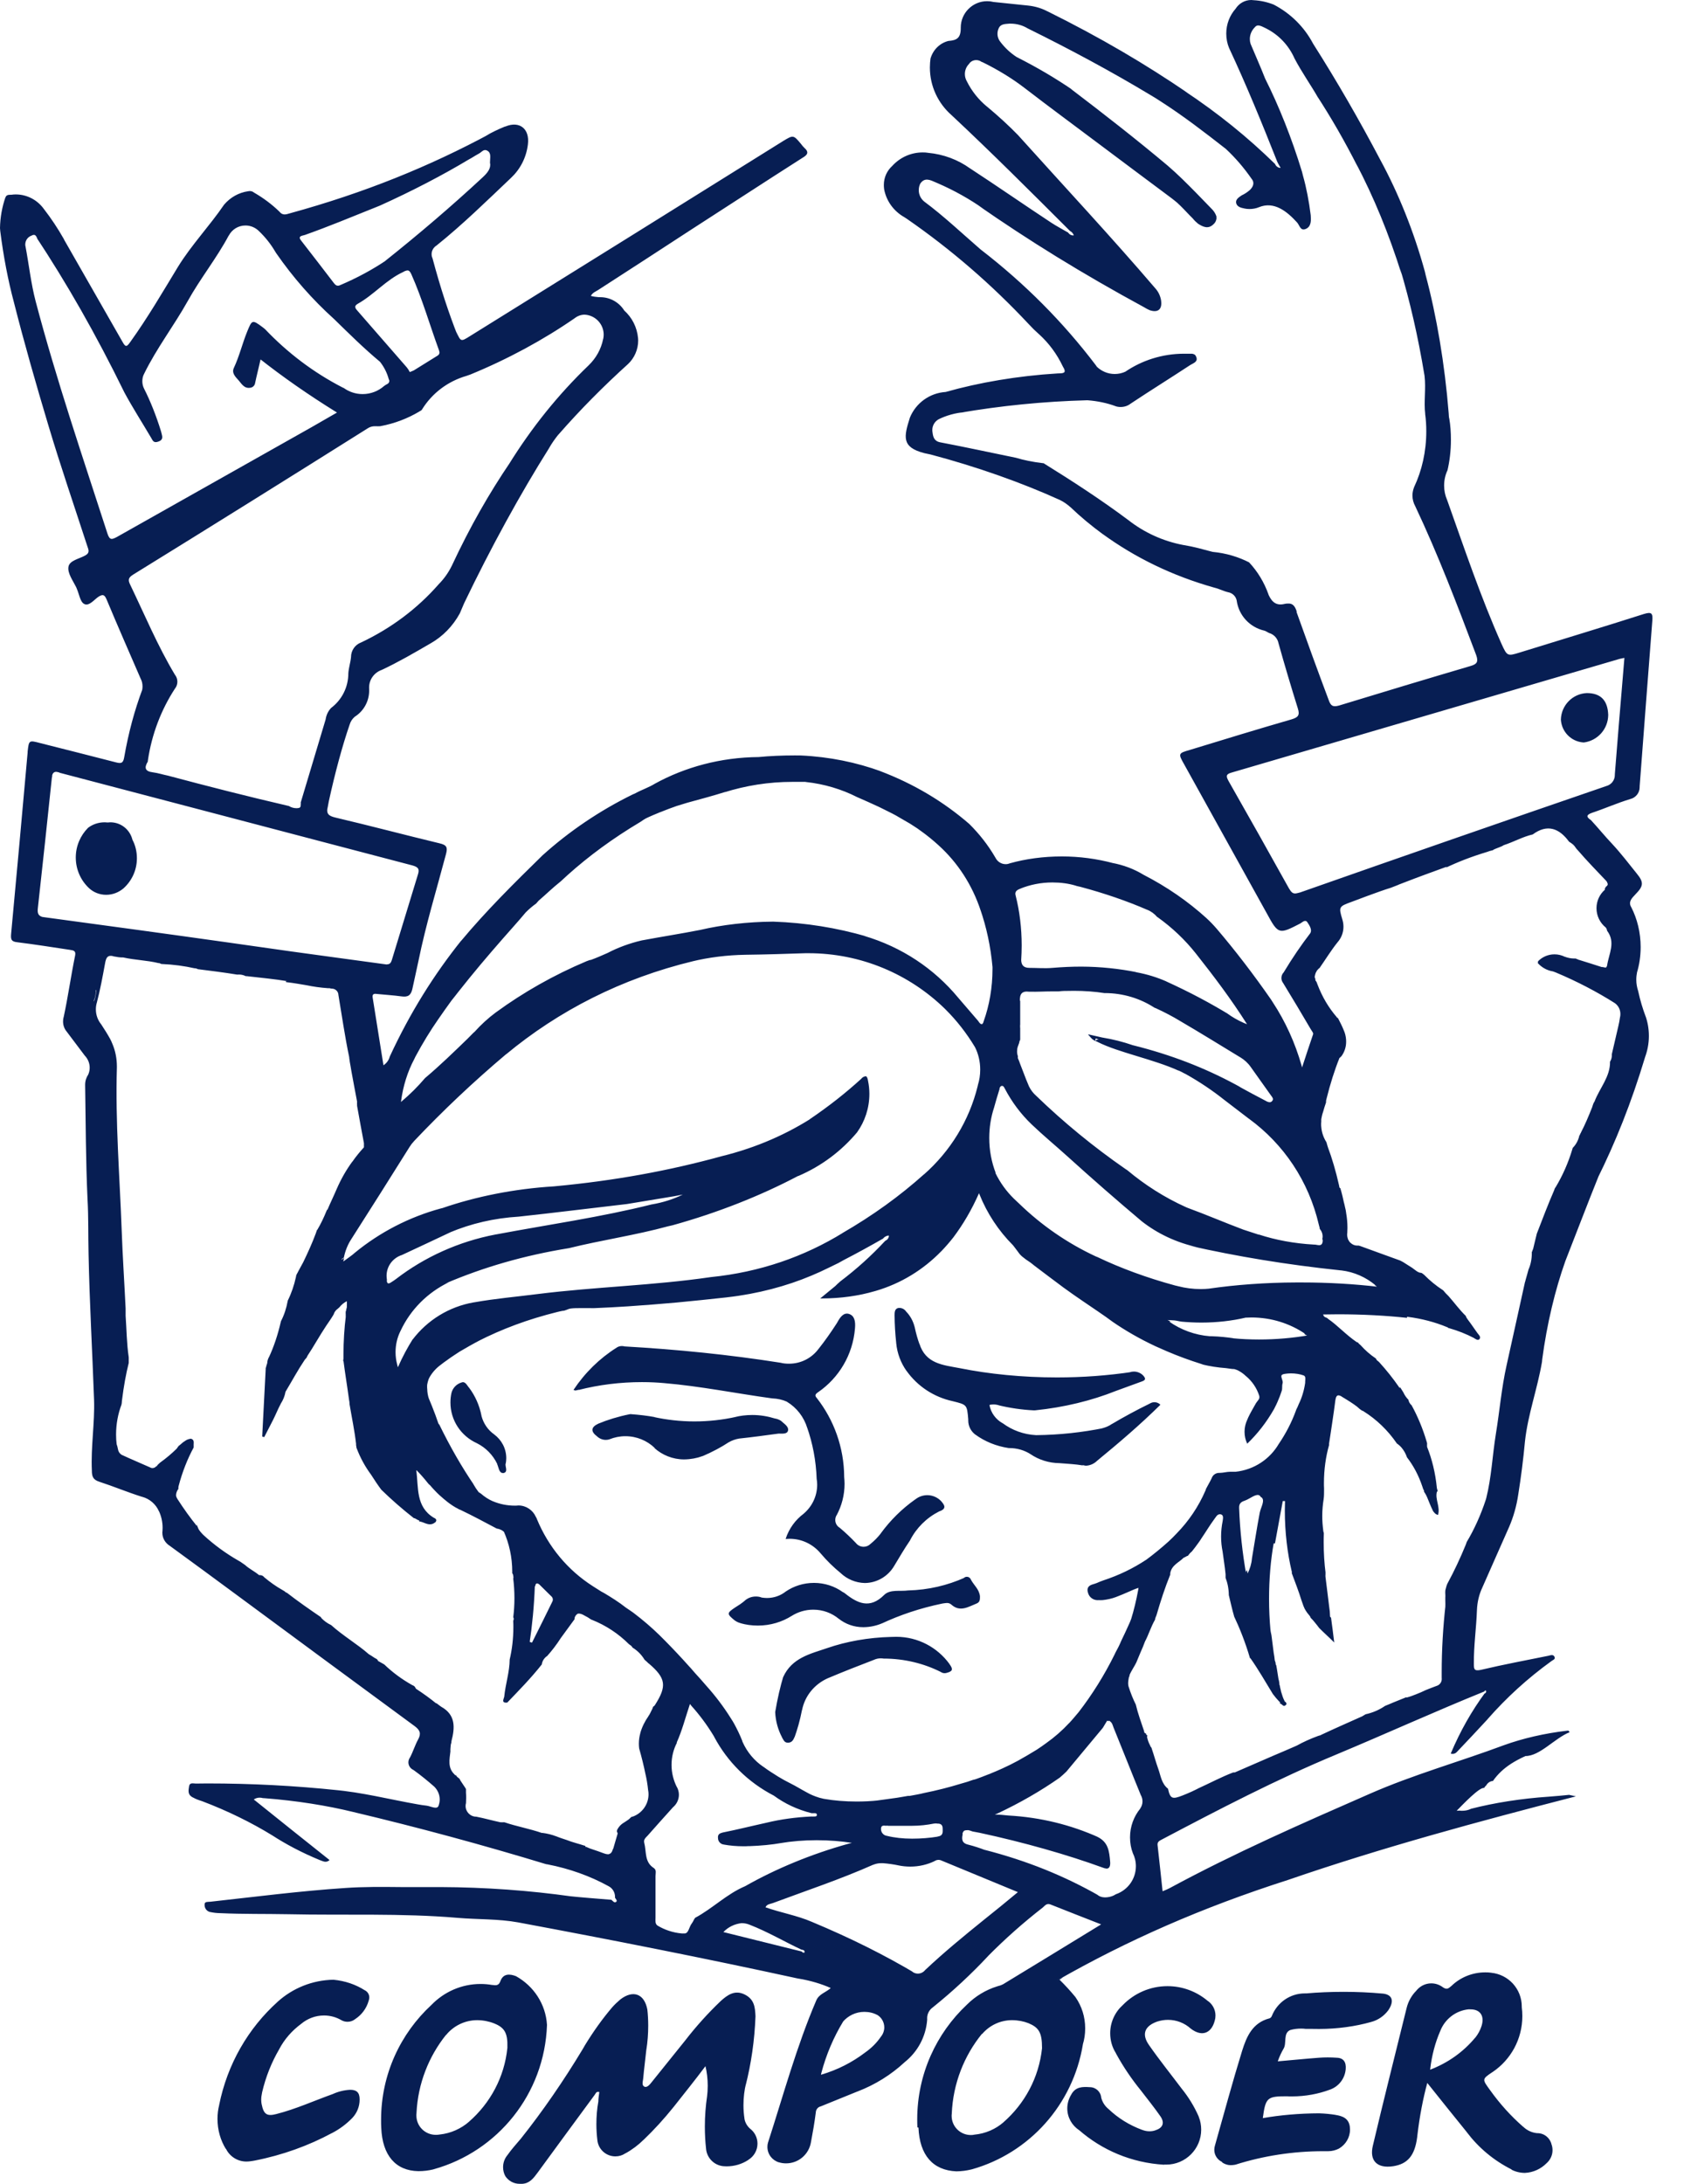 <svg width="27" height="35" viewBox="0 0 27 35" fill="none" xmlns="http://www.w3.org/2000/svg">
<path d="M8.102 34.877C8.079 34.835 8.066 34.786 8.066 34.733C8.066 34.66 8.092 34.593 8.135 34.541C8.202 34.446 8.277 34.363 8.352 34.275C8.699 33.839 9.037 33.349 9.344 32.839L9.379 32.778C9.519 32.55 9.661 32.352 9.818 32.168L9.812 32.175C9.854 32.127 9.899 32.085 9.946 32.045L9.947 32.044C10.152 31.887 10.332 31.955 10.379 32.207C10.388 32.285 10.393 32.375 10.393 32.465C10.393 32.597 10.383 32.727 10.363 32.852L10.364 32.839C10.348 32.999 10.326 33.157 10.312 33.317C10.306 33.364 10.287 33.422 10.332 33.443C10.377 33.463 10.421 33.405 10.449 33.37L10.984 32.705C11.165 32.471 11.353 32.264 11.554 32.072L11.556 32.07C11.664 31.973 11.78 31.888 11.938 31.965C12.095 32.042 12.106 32.169 12.113 32.315C12.098 32.705 12.044 33.074 11.954 33.428L11.961 33.392C11.935 33.496 11.92 33.616 11.92 33.74C11.92 33.814 11.926 33.889 11.937 33.96L11.935 33.952C11.945 34.017 11.979 34.074 12.025 34.115C12.098 34.17 12.145 34.258 12.145 34.355C12.145 34.465 12.087 34.561 11.999 34.615L11.998 34.617C11.899 34.682 11.779 34.72 11.648 34.72C11.629 34.72 11.608 34.718 11.589 34.717H11.592C11.445 34.7 11.331 34.581 11.32 34.434V34.433C11.308 34.328 11.301 34.205 11.301 34.083C11.301 33.915 11.314 33.749 11.338 33.588L11.336 33.606C11.343 33.552 11.347 33.491 11.347 33.428C11.347 33.317 11.334 33.209 11.309 33.106L11.311 33.114C11.136 33.348 10.968 33.555 10.802 33.766C10.647 33.959 10.49 34.131 10.321 34.293L10.319 34.294C10.233 34.379 10.135 34.453 10.029 34.511L10.022 34.514C9.978 34.544 9.924 34.56 9.866 34.56C9.714 34.56 9.589 34.443 9.577 34.294C9.568 34.22 9.562 34.132 9.562 34.045C9.562 33.919 9.572 33.797 9.594 33.677L9.593 33.69C9.593 33.635 9.602 33.583 9.609 33.529C9.556 33.514 9.551 33.556 9.532 33.578C9.227 33.991 8.922 34.408 8.619 34.822C8.556 34.907 8.493 34.994 8.372 35H8.35C8.345 35 8.339 35 8.331 35C8.235 35 8.152 34.952 8.102 34.877ZM24.236 34.77C23.946 34.624 23.705 34.42 23.518 34.173L23.514 34.167C23.307 33.911 23.102 33.657 22.884 33.383C22.817 33.628 22.76 33.922 22.725 34.224L22.722 34.252C22.684 34.549 22.568 34.682 22.337 34.718C22.081 34.757 21.952 34.631 22.012 34.386C22.186 33.648 22.372 32.916 22.553 32.181C22.579 32.075 22.633 31.981 22.705 31.908C22.762 31.835 22.849 31.787 22.948 31.787C23.018 31.787 23.084 31.811 23.137 31.852C23.206 31.898 23.231 31.859 23.273 31.827C23.413 31.692 23.605 31.611 23.813 31.611C23.847 31.611 23.879 31.612 23.911 31.617H23.907C24.185 31.644 24.399 31.876 24.399 32.159V32.171C24.405 32.213 24.408 32.263 24.408 32.312C24.408 32.683 24.221 33.011 23.936 33.205L23.931 33.208C23.756 33.324 23.764 33.324 23.893 33.502C24.051 33.722 24.224 33.913 24.418 34.083L24.423 34.086C24.481 34.142 24.557 34.179 24.642 34.188H24.649C24.76 34.188 24.852 34.265 24.876 34.368C24.887 34.396 24.892 34.43 24.892 34.462C24.892 34.545 24.854 34.619 24.796 34.67C24.706 34.761 24.583 34.819 24.448 34.825H24.446C24.367 34.824 24.294 34.805 24.23 34.771L24.233 34.773L24.236 34.77ZM23.549 32.203C23.339 32.223 23.166 32.362 23.093 32.548L23.091 32.553C23.012 32.734 22.956 32.942 22.931 33.161L22.929 33.171C23.22 33.06 23.463 32.884 23.651 32.659L23.654 32.657C23.698 32.602 23.733 32.538 23.755 32.468L23.756 32.464C23.803 32.309 23.732 32.204 23.58 32.204L23.549 32.203ZM6.113 34.106C6.11 34.067 6.11 34.022 6.11 33.975C6.11 33.246 6.421 32.591 6.917 32.133L6.918 32.132C7.118 31.926 7.397 31.797 7.706 31.797C7.77 31.797 7.834 31.803 7.895 31.814L7.888 31.812C7.944 31.819 7.993 31.83 8.021 31.757C8.066 31.625 8.174 31.634 8.273 31.672C8.556 31.83 8.749 32.117 8.77 32.452V32.455C8.731 33.561 7.979 34.479 6.959 34.765L6.942 34.77C6.872 34.787 6.791 34.797 6.708 34.797C6.344 34.791 6.131 34.544 6.113 34.106ZM7.15 32.614C6.876 32.957 6.701 33.39 6.678 33.862V33.868C6.676 33.879 6.676 33.892 6.676 33.905C6.676 34.077 6.815 34.215 6.987 34.215C7.007 34.215 7.028 34.214 7.048 34.21C7.23 34.191 7.392 34.116 7.521 34.004L7.519 34.005C7.859 33.709 8.088 33.291 8.135 32.82V32.812C8.142 32.579 8.086 32.495 7.925 32.43C7.844 32.397 7.75 32.378 7.652 32.377C7.451 32.377 7.27 32.47 7.153 32.614L7.152 32.616L7.15 32.614ZM14.709 34.096C14.707 34.058 14.706 34.013 14.706 33.968C14.706 33.243 15.012 32.589 15.502 32.129L15.504 32.127C15.638 31.994 15.804 31.892 15.989 31.835L15.998 31.832C16.027 31.825 16.053 31.817 16.078 31.803L16.077 31.805C16.591 31.494 17.109 31.175 17.655 30.842C17.36 30.726 17.103 30.627 16.838 30.521C16.781 30.501 16.753 30.542 16.721 30.57C16.4 30.82 16.115 31.074 15.846 31.345L15.845 31.347C15.571 31.64 15.28 31.91 14.973 32.158L14.957 32.171C14.901 32.21 14.865 32.274 14.865 32.346C14.865 32.353 14.865 32.36 14.866 32.368V32.366C14.846 32.645 14.709 32.888 14.505 33.05L14.503 33.052C14.287 33.252 14.031 33.412 13.749 33.52L13.733 33.526C13.539 33.603 13.351 33.683 13.159 33.759C13.113 33.769 13.081 33.81 13.08 33.857C13.059 34.019 13.032 34.176 13.002 34.334C12.969 34.528 12.803 34.672 12.603 34.672C12.562 34.672 12.523 34.666 12.485 34.654L12.488 34.656C12.38 34.622 12.304 34.525 12.304 34.408C12.304 34.383 12.307 34.36 12.314 34.338C12.561 33.575 12.771 32.799 13.087 32.062C13.132 31.956 13.237 31.936 13.32 31.862C13.169 31.795 12.992 31.742 12.809 31.712L12.795 31.71C11.305 31.385 9.809 31.09 8.307 30.81C7.989 30.752 7.659 30.765 7.334 30.737C6.431 30.66 5.524 30.699 4.62 30.679C4.255 30.672 3.895 30.679 3.532 30.662C3.474 30.662 3.417 30.654 3.361 30.642L3.367 30.644C3.316 30.631 3.28 30.586 3.28 30.53C3.28 30.526 3.28 30.521 3.281 30.517C3.281 30.475 3.338 30.482 3.372 30.479C4.089 30.4 4.81 30.307 5.531 30.259C5.829 30.238 6.128 30.241 6.427 30.244H7.061C7.78 30.247 8.485 30.298 9.174 30.395L9.093 30.386C9.326 30.411 9.565 30.428 9.803 30.448C9.823 30.465 9.848 30.501 9.876 30.483C9.904 30.466 9.876 30.438 9.861 30.416C9.861 30.412 9.861 30.406 9.861 30.402C9.861 30.325 9.818 30.259 9.752 30.227C9.465 30.069 9.131 29.948 8.778 29.88L8.756 29.877C7.733 29.566 6.702 29.287 5.661 29.04C5.246 28.938 4.751 28.859 4.245 28.82L4.213 28.818C4.199 28.814 4.181 28.811 4.164 28.811C4.129 28.811 4.096 28.821 4.069 28.84C4.473 29.165 4.878 29.488 5.284 29.811C5.225 29.864 5.176 29.826 5.126 29.811C4.834 29.69 4.586 29.559 4.352 29.407L4.371 29.419C4.035 29.212 3.649 29.022 3.242 28.868L3.194 28.852C3.149 28.837 3.111 28.818 3.074 28.798L3.077 28.799C3.007 28.757 3.022 28.69 3.032 28.627C3.042 28.564 3.1 28.585 3.14 28.585C3.194 28.585 3.258 28.583 3.322 28.583C4.034 28.583 4.735 28.62 5.428 28.693L5.342 28.685C5.8 28.723 6.249 28.84 6.701 28.919C6.748 28.926 6.791 28.935 6.838 28.939C6.905 28.947 7.01 29.009 7.032 28.939C7.042 28.91 7.05 28.877 7.05 28.841C7.05 28.76 7.016 28.687 6.962 28.634C6.86 28.544 6.748 28.453 6.633 28.37L6.619 28.362C6.577 28.34 6.548 28.295 6.548 28.245C6.548 28.216 6.558 28.188 6.574 28.166C6.622 28.076 6.653 27.971 6.704 27.878C6.755 27.784 6.736 27.73 6.649 27.665C5.696 26.965 4.747 26.265 3.799 25.565C3.437 25.299 3.08 25.034 2.721 24.774C2.65 24.73 2.603 24.653 2.603 24.566C2.603 24.557 2.603 24.548 2.605 24.539C2.606 24.523 2.607 24.506 2.607 24.487C2.607 24.391 2.586 24.3 2.548 24.218L2.549 24.223C2.5 24.109 2.402 24.023 2.282 23.99H2.279C2.046 23.917 1.821 23.822 1.59 23.747C1.492 23.715 1.473 23.663 1.473 23.57C1.455 23.188 1.521 22.808 1.508 22.429C1.48 21.648 1.435 20.87 1.42 20.096C1.413 19.801 1.42 19.512 1.403 19.212C1.375 18.607 1.375 18.002 1.365 17.395C1.365 17.392 1.365 17.388 1.365 17.385C1.365 17.323 1.384 17.268 1.415 17.221C1.429 17.189 1.438 17.153 1.438 17.112C1.438 17.036 1.407 16.968 1.359 16.918C1.26 16.788 1.165 16.66 1.069 16.533C1.032 16.489 1.011 16.433 1.011 16.37C1.011 16.345 1.014 16.32 1.021 16.298V16.3C1.091 15.975 1.137 15.642 1.205 15.311C1.219 15.234 1.173 15.232 1.12 15.223C0.84 15.181 0.559 15.136 0.276 15.101C0.181 15.091 0.171 15.056 0.178 14.97C0.268 13.999 0.357 13.03 0.443 12.06V12.046C0.464 11.862 0.464 11.862 0.643 11.909C1.049 12.011 1.453 12.114 1.858 12.218C1.935 12.238 1.975 12.238 1.991 12.138C2.061 11.738 2.157 11.385 2.284 11.045L2.271 11.088C2.281 11.062 2.285 11.031 2.285 10.999C2.285 10.958 2.276 10.92 2.26 10.886V10.888C2.075 10.461 1.889 10.038 1.708 9.605C1.676 9.532 1.651 9.52 1.582 9.562C1.514 9.605 1.428 9.723 1.349 9.679C1.286 9.647 1.269 9.521 1.232 9.437L1.222 9.412C1.168 9.303 1.079 9.185 1.098 9.082C1.117 8.98 1.273 8.957 1.371 8.9C1.448 8.855 1.416 8.805 1.399 8.75C1.189 8.105 0.971 7.47 0.777 6.822C0.583 6.175 0.389 5.501 0.22 4.833C0.133 4.509 0.055 4.111 0.004 3.703L0 3.656C0.003 3.482 0.034 3.316 0.087 3.162L0.085 3.173C0.099 3.114 0.147 3.124 0.185 3.121C0.206 3.118 0.229 3.116 0.252 3.116C0.439 3.116 0.605 3.21 0.706 3.353L0.707 3.354C0.818 3.497 0.926 3.659 1.022 3.828L1.032 3.849C1.344 4.393 1.655 4.937 1.966 5.482C2.014 5.569 2.034 5.559 2.088 5.482C2.367 5.094 2.606 4.684 2.855 4.274C3.071 3.924 3.363 3.618 3.593 3.28C3.69 3.166 3.825 3.087 3.978 3.065H3.981C3.989 3.064 3.996 3.062 4.005 3.062C4.031 3.062 4.054 3.071 4.072 3.086C4.226 3.175 4.359 3.275 4.479 3.391C4.531 3.458 4.586 3.437 4.651 3.418C5.848 3.089 6.888 2.666 7.865 2.139L7.785 2.179C7.874 2.128 7.98 2.075 8.089 2.031L8.107 2.026C8.331 1.935 8.495 2.064 8.464 2.314C8.438 2.529 8.339 2.715 8.191 2.853C7.804 3.22 7.419 3.598 6.999 3.935C6.952 3.964 6.92 4.015 6.92 4.073C6.92 4.095 6.924 4.117 6.933 4.136V4.134C7.063 4.619 7.192 5.012 7.343 5.394L7.315 5.314C7.388 5.479 7.388 5.479 7.535 5.387C9.209 4.347 10.882 3.306 12.552 2.263C12.72 2.161 12.72 2.161 12.842 2.306C12.858 2.329 12.876 2.349 12.895 2.368C12.979 2.441 12.943 2.485 12.867 2.529C12.263 2.914 11.67 3.302 11.07 3.688C10.578 4.009 10.085 4.329 9.59 4.648C9.552 4.673 9.505 4.686 9.473 4.742C9.511 4.753 9.556 4.76 9.602 4.763H9.624C9.785 4.763 9.927 4.848 10.007 4.974L10.008 4.976C10.133 5.088 10.214 5.244 10.23 5.419V5.422C10.23 5.432 10.232 5.444 10.232 5.457C10.232 5.604 10.17 5.739 10.071 5.833C9.672 6.194 9.304 6.565 8.96 6.958L8.947 6.972C8.896 7.036 8.846 7.106 8.804 7.181L8.8 7.188C8.346 7.909 7.871 8.773 7.442 9.667L7.372 9.831C7.26 10.036 7.098 10.201 6.901 10.313L6.895 10.316C6.643 10.463 6.388 10.611 6.122 10.736C6.003 10.777 5.918 10.888 5.918 11.019C5.918 11.029 5.918 11.04 5.919 11.05V11.067C5.919 11.244 5.827 11.4 5.688 11.487L5.686 11.489C5.648 11.521 5.62 11.565 5.606 11.613C5.489 11.951 5.37 12.393 5.272 12.842L5.256 12.928C5.224 13.045 5.273 13.078 5.378 13.103C5.935 13.234 6.491 13.382 7.048 13.516C7.165 13.543 7.179 13.583 7.15 13.691C7 14.258 6.828 14.818 6.71 15.397C6.678 15.55 6.643 15.702 6.611 15.852C6.586 15.96 6.533 15.982 6.437 15.969C6.306 15.951 6.18 15.944 6.052 15.931C6.007 15.925 5.965 15.921 5.975 15.988C6.03 16.345 6.091 16.702 6.148 17.073C6.198 17.041 6.234 16.992 6.249 16.934C6.576 16.228 6.958 15.62 7.402 15.066L7.389 15.084C7.795 14.597 8.247 14.15 8.699 13.708C9.126 13.323 9.615 12.992 10.143 12.733L10.181 12.717C10.286 12.658 10.401 12.622 10.502 12.559C10.983 12.295 11.554 12.138 12.164 12.133C12.338 12.116 12.54 12.107 12.743 12.107C12.778 12.107 12.813 12.107 12.847 12.108H12.841C13.299 12.129 13.729 12.218 14.131 12.364L14.101 12.354C14.655 12.563 15.132 12.851 15.546 13.21L15.54 13.205C15.7 13.363 15.84 13.541 15.954 13.736L15.961 13.748C15.992 13.809 16.053 13.85 16.125 13.85C16.151 13.85 16.174 13.844 16.196 13.835C16.446 13.765 16.73 13.726 17.025 13.726C17.31 13.726 17.587 13.764 17.85 13.834L17.828 13.829C18.016 13.864 18.183 13.928 18.333 14.019L18.325 14.015C18.713 14.214 19.049 14.448 19.348 14.719L19.343 14.715C19.4 14.767 19.453 14.822 19.502 14.879L19.505 14.882C19.803 15.231 20.099 15.617 20.377 16.017L20.409 16.067C20.606 16.367 20.765 16.712 20.87 17.083L20.876 17.109C20.934 16.931 20.993 16.752 21.054 16.574C21.06 16.553 21.028 16.518 21.012 16.489C20.869 16.244 20.723 16.001 20.574 15.757C20.557 15.735 20.545 15.706 20.545 15.676C20.545 15.641 20.558 15.608 20.581 15.585C20.724 15.348 20.861 15.148 21.009 14.955L20.997 14.971C21.05 14.913 20.997 14.834 20.962 14.782C20.927 14.729 20.882 14.782 20.845 14.802C20.506 14.977 20.495 14.977 20.313 14.642L18.986 12.25C18.887 12.076 18.891 12.072 19.084 12.017C19.623 11.852 20.162 11.687 20.705 11.53C20.81 11.498 20.845 11.467 20.808 11.352C20.7 11.006 20.596 10.658 20.498 10.307C20.484 10.235 20.431 10.175 20.363 10.15H20.361C20.329 10.14 20.306 10.118 20.274 10.108C20.04 10.055 19.864 9.867 19.829 9.631V9.628C19.816 9.558 19.762 9.505 19.693 9.492C19.62 9.476 19.549 9.437 19.472 9.419C18.794 9.228 18.2 8.937 17.677 8.557L17.692 8.569C17.497 8.426 17.323 8.282 17.162 8.127L17.163 8.129C17.113 8.084 17.057 8.044 16.995 8.014L16.991 8.012C16.387 7.738 15.665 7.481 14.92 7.284L14.822 7.263C14.448 7.168 14.493 6.997 14.589 6.692C14.685 6.46 14.904 6.299 15.161 6.282H15.162C15.695 6.131 16.316 6.024 16.955 5.985L16.979 5.984C17.074 5.984 17.096 5.963 17.042 5.876C16.946 5.673 16.817 5.501 16.662 5.359L16.66 5.358C16.6 5.305 16.545 5.251 16.494 5.195L16.492 5.193C15.9 4.56 15.247 3.996 14.54 3.507L14.5 3.481C14.331 3.386 14.21 3.223 14.175 3.03V3.026C14.172 3.007 14.171 2.985 14.171 2.963C14.171 2.842 14.223 2.734 14.306 2.659C14.427 2.526 14.601 2.443 14.793 2.443C14.822 2.443 14.852 2.444 14.879 2.449H14.877C15.13 2.472 15.361 2.561 15.553 2.699L15.549 2.696C15.986 2.981 16.416 3.28 16.855 3.569C16.943 3.627 17.039 3.676 17.128 3.729C17.128 3.729 17.128 3.736 17.135 3.739C17.148 3.755 17.166 3.767 17.188 3.771C17.192 3.771 17.197 3.773 17.203 3.773C17.208 3.773 17.213 3.773 17.217 3.771C17.207 3.748 17.194 3.729 17.175 3.714L17.157 3.703C16.53 3.077 15.903 2.45 15.256 1.845C15.043 1.658 14.909 1.385 14.909 1.081C14.909 1.03 14.913 0.98 14.92 0.93V0.936C14.96 0.798 15.068 0.691 15.206 0.656H15.209C15.339 0.646 15.404 0.61 15.404 0.452C15.404 0.449 15.404 0.446 15.404 0.442C15.404 0.209 15.594 0.019 15.827 0.019C15.861 0.019 15.894 0.023 15.927 0.031H15.924C16.109 0.051 16.298 0.069 16.483 0.089C16.599 0.101 16.705 0.134 16.8 0.185L16.796 0.182C17.649 0.605 18.366 1.028 19.05 1.495L18.986 1.454C19.532 1.816 20.008 2.202 20.444 2.629L20.443 2.628C20.457 2.664 20.492 2.691 20.533 2.691C20.509 2.648 20.491 2.621 20.478 2.591C20.236 1.979 19.985 1.366 19.706 0.769C19.677 0.7 19.661 0.621 19.661 0.538C19.661 0.386 19.717 0.246 19.81 0.141C19.863 0.057 19.956 0 20.062 0C20.074 0 20.087 0.001 20.099 0.003H20.097C20.215 0.009 20.325 0.035 20.427 0.076L20.42 0.073C20.692 0.214 20.911 0.432 21.051 0.696L21.055 0.703C21.439 1.307 21.798 1.931 22.13 2.561C22.419 3.092 22.668 3.707 22.845 4.352L22.859 4.413C23.033 5.063 23.164 5.832 23.227 6.621L23.23 6.668C23.231 6.684 23.233 6.697 23.237 6.711C23.255 6.813 23.263 6.93 23.263 7.051C23.263 7.223 23.243 7.391 23.205 7.551L23.208 7.537C23.174 7.608 23.154 7.693 23.154 7.782C23.154 7.862 23.17 7.938 23.199 8.006L23.198 8.002C23.475 8.779 23.737 9.562 24.074 10.319C24.165 10.519 24.169 10.519 24.372 10.456C25.038 10.249 25.699 10.051 26.355 9.841C26.48 9.803 26.502 9.826 26.492 9.95C26.424 10.832 26.355 11.718 26.289 12.601V12.616C26.289 12.709 26.224 12.787 26.136 12.807C25.929 12.87 25.729 12.959 25.525 13.027C25.435 13.059 25.427 13.091 25.508 13.144C25.624 13.269 25.732 13.403 25.849 13.526C25.989 13.676 26.114 13.841 26.244 14.002C26.361 14.144 26.349 14.204 26.218 14.337C26.165 14.394 26.101 14.454 26.155 14.541C26.25 14.726 26.305 14.947 26.305 15.178C26.305 15.323 26.284 15.463 26.244 15.594L26.247 15.584C26.24 15.619 26.235 15.66 26.235 15.702C26.235 15.766 26.247 15.829 26.266 15.887L26.265 15.883C26.298 16.037 26.339 16.169 26.387 16.297L26.381 16.278C26.416 16.374 26.437 16.486 26.437 16.603C26.437 16.727 26.413 16.845 26.372 16.953L26.375 16.946C26.154 17.679 25.904 18.302 25.608 18.898L25.64 18.827C25.455 19.285 25.28 19.747 25.098 20.21C24.933 20.673 24.802 21.22 24.727 21.785L24.723 21.827C24.65 22.259 24.497 22.668 24.45 23.102C24.424 23.384 24.388 23.669 24.343 23.949C24.315 24.141 24.264 24.315 24.194 24.477L24.2 24.463C24.052 24.793 23.911 25.12 23.765 25.447C23.715 25.553 23.685 25.677 23.68 25.807C23.67 26.094 23.628 26.375 23.631 26.663C23.631 26.747 23.631 26.788 23.747 26.762C24.105 26.677 24.466 26.61 24.825 26.537C24.857 26.53 24.902 26.51 24.923 26.552C24.943 26.594 24.898 26.604 24.875 26.622C24.49 26.9 24.154 27.208 23.855 27.548L23.85 27.555C23.688 27.73 23.524 27.905 23.36 28.077C23.343 28.096 23.32 28.109 23.293 28.109C23.281 28.109 23.271 28.108 23.26 28.104C23.416 27.736 23.597 27.42 23.812 27.128L23.802 27.141C23.809 27.141 23.812 27.141 23.816 27.134C23.823 27.128 23.828 27.121 23.828 27.11C23.828 27.105 23.826 27.099 23.823 27.094C23.82 27.09 23.823 27.094 23.816 27.094H23.813C23.806 27.094 23.802 27.102 23.799 27.109C23.004 27.431 22.219 27.788 21.429 28.118C20.466 28.518 19.542 29 18.62 29.486C18.578 29.506 18.553 29.528 18.56 29.576C18.588 29.819 18.613 30.059 18.64 30.311C18.687 30.293 18.727 30.275 18.763 30.256L18.757 30.259C19.798 29.696 20.876 29.224 21.957 28.751C22.657 28.443 23.4 28.236 24.116 27.969C24.415 27.861 24.764 27.78 25.124 27.738L25.146 27.736C25.152 27.745 25.162 27.752 25.166 27.762C24.922 27.861 24.691 28.144 24.458 28.144C24.367 28.185 24.29 28.227 24.217 28.274L24.224 28.27C24.111 28.343 24.014 28.433 23.939 28.54L23.937 28.543C23.889 28.547 23.85 28.575 23.829 28.615C23.829 28.615 23.802 28.637 23.802 28.649H23.796V28.656C23.723 28.636 23.446 28.929 23.355 29.021C23.365 29.021 23.378 29.019 23.39 29.019C23.402 29.019 23.415 29.019 23.427 29.021H23.443C23.485 29.021 23.527 29.014 23.564 28.999L23.561 29L23.586 28.989C23.955 28.894 24.389 28.825 24.834 28.795L24.857 28.793C24.958 28.786 25.057 28.776 25.158 28.766C25.194 28.773 25.231 28.783 25.267 28.79C23.715 29.19 22.168 29.607 20.653 30.129C19.266 30.573 18.072 31.1 16.949 31.741L17.044 31.691C17.029 31.701 17.016 31.712 16.988 31.729C17.078 31.817 17.163 31.91 17.242 32.006L17.246 32.012C17.343 32.152 17.399 32.324 17.399 32.509C17.399 32.6 17.386 32.686 17.361 32.767L17.363 32.761C17.205 33.733 16.503 34.507 15.585 34.767L15.568 34.771C15.498 34.788 15.418 34.799 15.334 34.8C14.958 34.784 14.744 34.541 14.726 34.099L14.709 34.096ZM15.743 32.597C15.46 32.945 15.28 33.39 15.26 33.876V33.88C15.258 33.89 15.258 33.9 15.258 33.912C15.258 34.081 15.396 34.218 15.565 34.218C15.585 34.218 15.604 34.217 15.623 34.212H15.622C15.803 34.195 15.963 34.123 16.09 34.013L16.088 34.014C16.428 33.717 16.657 33.3 16.707 32.828V32.82C16.707 32.573 16.654 32.495 16.491 32.426C16.412 32.395 16.32 32.377 16.225 32.377C16.034 32.378 15.865 32.462 15.748 32.597H15.743ZM13.519 32.398C13.368 32.645 13.246 32.928 13.167 33.23L13.163 33.252C13.431 33.173 13.663 33.053 13.869 32.897L13.863 32.901C13.969 32.828 14.058 32.74 14.128 32.636L14.131 32.633C14.16 32.595 14.178 32.546 14.178 32.493C14.178 32.408 14.133 32.334 14.066 32.293H14.064C14.004 32.261 13.933 32.244 13.858 32.244C13.722 32.244 13.598 32.305 13.514 32.403L13.519 32.398ZM13.997 29.887C13.472 30.12 12.927 30.301 12.39 30.501C12.348 30.516 12.297 30.516 12.273 30.568C12.521 30.656 12.778 30.698 13.018 30.802C13.652 31.067 14.178 31.332 14.682 31.63L14.62 31.595C14.646 31.618 14.68 31.631 14.716 31.631C14.763 31.631 14.805 31.609 14.833 31.574C15.133 31.291 15.453 31.029 15.775 30.769C15.959 30.623 16.14 30.475 16.32 30.325L15.088 29.816C15.076 29.811 15.063 29.808 15.049 29.808C15.024 29.808 15 29.816 14.982 29.829C14.868 29.884 14.735 29.916 14.595 29.916C14.529 29.916 14.464 29.909 14.402 29.896L14.408 29.897C14.334 29.881 14.245 29.868 14.155 29.861H14.147C14.142 29.861 14.136 29.861 14.13 29.861C14.082 29.861 14.037 29.871 13.994 29.889L13.997 29.887ZM11.598 30.965L12.855 31.277C12.86 31.284 12.865 31.29 12.873 31.294H12.887C12.889 31.294 12.89 31.296 12.893 31.296C12.896 31.296 12.898 31.296 12.899 31.294C12.9 31.293 12.899 31.294 12.899 31.287V31.28C12.899 31.27 12.899 31.265 12.893 31.262C12.882 31.253 12.867 31.248 12.852 31.248C12.575 31.118 12.308 30.96 12.02 30.848C11.982 30.832 11.937 30.822 11.89 30.822C11.775 30.835 11.674 30.886 11.598 30.965ZM10.853 27.931C10.799 28.035 10.767 28.156 10.767 28.286C10.767 28.416 10.799 28.537 10.854 28.645L10.853 28.64C10.873 28.677 10.885 28.719 10.885 28.764C10.885 28.844 10.848 28.917 10.79 28.965C10.653 29.116 10.52 29.266 10.385 29.418C10.353 29.453 10.316 29.48 10.329 29.534C10.367 29.676 10.329 29.843 10.484 29.94C10.529 29.972 10.51 30.024 10.51 30.069V30.732C10.51 30.78 10.5 30.832 10.542 30.861C10.653 30.928 10.786 30.974 10.927 30.987H10.932C10.935 30.988 10.939 30.988 10.942 30.988C10.945 30.988 10.949 30.988 10.952 30.987H10.967C11.04 30.997 11.047 30.882 11.092 30.826C11.113 30.8 11.124 30.764 11.145 30.737C11.425 30.587 11.653 30.354 11.947 30.23C12.438 29.951 13.007 29.715 13.605 29.549L13.659 29.536C13.491 29.509 13.297 29.493 13.099 29.493C13.096 29.493 13.091 29.493 13.088 29.493C12.89 29.493 12.695 29.509 12.505 29.541L12.526 29.538C12.374 29.565 12.196 29.582 12.015 29.588H12.011H11.993C11.972 29.59 11.947 29.59 11.92 29.59C11.811 29.59 11.705 29.581 11.6 29.562L11.611 29.563C11.556 29.56 11.512 29.515 11.512 29.46C11.506 29.412 11.527 29.385 11.575 29.374C11.581 29.371 11.588 29.369 11.595 29.368C11.712 29.345 11.818 29.32 11.929 29.295C12.04 29.27 12.177 29.237 12.301 29.21C12.512 29.159 12.759 29.124 13.011 29.113H13.02C13.023 29.114 13.027 29.114 13.03 29.114C13.033 29.114 13.037 29.114 13.04 29.113H13.051C13.071 29.113 13.093 29.113 13.096 29.095C13.103 29.057 13.07 29.059 13.045 29.06H13.013C12.782 29.002 12.581 28.906 12.405 28.777L12.41 28.78C11.995 28.566 11.664 28.238 11.451 27.837L11.445 27.825C11.333 27.64 11.212 27.479 11.079 27.332L11.082 27.335C11.075 27.326 11.069 27.317 11.062 27.31C10.987 27.535 10.935 27.739 10.85 27.927L10.853 27.931ZM15.435 29.396C15.42 29.468 15.415 29.538 15.52 29.563C15.625 29.59 15.712 29.619 15.797 29.652L15.782 29.646C16.469 29.822 17.071 30.068 17.628 30.386L17.592 30.367C17.624 30.393 17.666 30.409 17.712 30.409H17.723C17.787 30.408 17.847 30.389 17.898 30.355L17.897 30.357C18.082 30.29 18.212 30.115 18.212 29.909C18.212 29.833 18.194 29.762 18.162 29.698L18.163 29.7C18.134 29.625 18.118 29.537 18.118 29.447C18.118 29.272 18.18 29.111 18.282 28.986L18.28 28.987C18.303 28.955 18.318 28.914 18.318 28.871C18.318 28.834 18.308 28.799 18.29 28.768C18.142 28.408 18 28.045 17.853 27.685C17.838 27.648 17.835 27.606 17.78 27.576L17.77 27.586L17.752 27.576C17.727 27.613 17.707 27.654 17.682 27.692L17.099 28.392C17.062 28.427 17.029 28.459 16.991 28.49C16.692 28.7 16.351 28.897 15.992 29.065L15.95 29.082C16.023 29.082 16.094 29.089 16.167 29.097C16.688 29.126 17.172 29.248 17.615 29.447L17.589 29.436C17.771 29.521 17.784 29.67 17.799 29.832C17.805 29.899 17.792 29.948 17.742 29.948C17.719 29.945 17.697 29.94 17.677 29.931C17.118 29.727 16.421 29.528 15.706 29.374L15.594 29.353C15.569 29.346 15.531 29.326 15.504 29.333H15.49C15.461 29.334 15.441 29.348 15.431 29.391L15.435 29.396ZM8.692 29.375C8.773 29.385 8.848 29.404 8.919 29.431L8.912 29.428C8.972 29.453 9.029 29.47 9.087 29.49C9.182 29.528 9.281 29.55 9.386 29.585V29.6H9.4L9.438 29.617C9.446 29.619 9.451 29.62 9.456 29.625C9.46 29.629 9.466 29.625 9.472 29.63C9.561 29.658 9.624 29.683 9.672 29.7C9.694 29.709 9.718 29.716 9.745 29.718H9.756C9.771 29.715 9.783 29.709 9.793 29.7C9.799 29.696 9.803 29.69 9.806 29.683C9.812 29.676 9.816 29.668 9.819 29.66V29.658C9.819 29.648 9.829 29.638 9.834 29.623C9.85 29.571 9.869 29.498 9.902 29.39V29.369H9.892C9.892 29.369 9.892 29.355 9.892 29.349C9.892 29.343 9.892 29.349 9.892 29.334C9.917 29.28 9.957 29.237 10.007 29.209C10.026 29.196 10.046 29.183 10.064 29.171C10.074 29.164 10.084 29.158 10.092 29.149C10.108 29.139 10.112 29.117 10.147 29.114C10.294 29.06 10.398 28.92 10.398 28.757C10.398 28.735 10.396 28.713 10.392 28.693V28.696C10.382 28.596 10.367 28.509 10.347 28.424L10.35 28.439C10.322 28.299 10.287 28.16 10.248 28.023C10.245 28 10.243 27.972 10.243 27.945C10.243 27.885 10.252 27.828 10.267 27.774L10.265 27.778C10.294 27.676 10.34 27.586 10.396 27.506L10.395 27.509C10.395 27.503 10.405 27.492 10.41 27.484C10.418 27.469 10.428 27.452 10.436 27.434L10.437 27.431C10.45 27.408 10.463 27.382 10.472 27.354V27.351C10.48 27.351 10.49 27.341 10.498 27.331C10.698 27.02 10.677 26.895 10.399 26.658C10.399 26.658 10.393 26.658 10.389 26.651C10.385 26.644 10.351 26.616 10.334 26.6C10.286 26.52 10.222 26.456 10.144 26.407L10.141 26.406C10.124 26.371 10.103 26.368 10.084 26.351C9.917 26.184 9.715 26.05 9.491 25.961L9.479 25.957C9.444 25.932 9.406 25.909 9.363 25.888C9.342 25.875 9.317 25.865 9.29 25.861H9.288H9.275C9.268 25.861 9.26 25.863 9.255 25.868C9.233 25.884 9.218 25.907 9.212 25.933V25.951L8.992 26.252C8.922 26.361 8.849 26.456 8.769 26.545L8.77 26.542C8.724 26.574 8.692 26.623 8.686 26.682V26.677C8.511 26.898 8.321 27.091 8.133 27.287C8.049 27.297 8.066 27.25 8.078 27.214C8.081 27.207 8.084 27.198 8.085 27.189C8.105 26.989 8.17 26.797 8.172 26.597C8.209 26.441 8.231 26.263 8.231 26.079C8.231 26.049 8.231 26.018 8.229 25.988V25.992C8.229 25.985 8.229 25.982 8.229 25.974C8.234 25.966 8.237 25.957 8.237 25.947C8.237 25.936 8.234 25.926 8.229 25.919C8.241 25.827 8.248 25.721 8.248 25.613C8.248 25.505 8.241 25.398 8.228 25.293L8.229 25.305C8.231 25.298 8.232 25.29 8.232 25.282C8.232 25.273 8.231 25.266 8.229 25.258C8.229 25.241 8.219 25.216 8.213 25.216C8.213 25.209 8.213 25.2 8.213 25.191C8.213 24.959 8.164 24.739 8.076 24.541L8.081 24.551C8.05 24.523 8.009 24.504 7.965 24.498H7.964C7.77 24.396 7.589 24.297 7.381 24.198H7.388C7.362 24.198 7.335 24.172 7.308 24.162C7.239 24.122 7.179 24.078 7.124 24.03L7.125 24.032C7.069 23.985 7.016 23.937 6.969 23.886L6.968 23.885C6.942 23.857 6.918 23.832 6.895 23.804C6.88 23.794 6.869 23.781 6.859 23.768C6.8 23.694 6.742 23.627 6.679 23.564H6.675C6.711 23.842 6.665 24.147 6.952 24.323C6.977 24.334 7.007 24.351 6.99 24.383C6.99 24.393 6.974 24.399 6.964 24.408C6.953 24.417 6.94 24.421 6.926 24.426C6.853 24.446 6.791 24.391 6.72 24.383V24.366C6.692 24.366 6.663 24.331 6.635 24.331C6.444 24.181 6.275 24.033 6.115 23.877L6.116 23.879C6.064 23.81 6 23.715 5.949 23.634C5.857 23.51 5.778 23.368 5.72 23.215L5.715 23.203C5.715 23.19 5.712 23.176 5.709 23.164V23.166C5.709 23.158 5.709 23.148 5.709 23.141C5.685 22.927 5.639 22.713 5.604 22.503C5.604 22.501 5.604 22.498 5.604 22.495C5.604 22.476 5.601 22.457 5.597 22.439C5.569 22.229 5.534 22.021 5.507 21.811H5.501C5.501 21.803 5.507 21.786 5.507 21.776C5.507 21.757 5.507 21.733 5.507 21.712C5.507 21.499 5.52 21.289 5.546 21.083L5.543 21.108C5.543 21.105 5.543 21.101 5.543 21.098C5.543 21.095 5.543 21.09 5.543 21.086C5.543 21.076 5.543 21.069 5.543 21.058C5.543 21.054 5.542 21.05 5.542 21.044C5.542 21.038 5.542 21.034 5.543 21.029C5.543 21.02 5.543 21.013 5.55 21.003C5.558 20.993 5.55 20.993 5.55 20.988C5.556 20.977 5.559 20.962 5.561 20.948C5.562 20.933 5.561 20.937 5.561 20.933C5.562 20.921 5.562 20.908 5.562 20.895C5.562 20.882 5.562 20.869 5.561 20.854C5.514 20.878 5.475 20.91 5.444 20.949V20.95C5.412 20.983 5.374 20.993 5.349 21.067C5.314 21.128 5.273 21.184 5.232 21.245C5.125 21.405 5.02 21.595 4.928 21.732C4.918 21.767 4.896 21.777 4.885 21.795C4.777 21.955 4.683 22.13 4.578 22.305C4.565 22.377 4.538 22.441 4.502 22.496L4.503 22.495C4.455 22.585 4.419 22.677 4.374 22.765C4.328 22.852 4.283 22.942 4.236 23.033L4.204 23.023C4.222 22.663 4.242 22.302 4.26 21.941C4.26 21.941 4.26 21.93 4.26 21.926C4.266 21.913 4.27 21.897 4.273 21.881C4.279 21.869 4.283 21.853 4.286 21.838C4.286 21.838 4.286 21.831 4.286 21.827C4.29 21.798 4.301 21.77 4.314 21.747V21.748C4.39 21.585 4.454 21.394 4.5 21.194L4.505 21.174C4.556 21.077 4.592 20.966 4.613 20.85L4.614 20.844C4.67 20.733 4.715 20.603 4.745 20.466L4.747 20.455C4.747 20.43 4.772 20.402 4.782 20.376C4.81 20.326 4.837 20.277 4.862 20.229C4.935 20.078 5.004 19.927 5.062 19.771C5.068 19.759 5.072 19.738 5.078 19.724C5.084 19.709 5.085 19.709 5.088 19.709C5.142 19.619 5.193 19.512 5.237 19.403L5.243 19.389H5.25C5.295 19.281 5.351 19.168 5.397 19.059C5.47 18.891 5.553 18.748 5.651 18.614L5.647 18.622C5.708 18.534 5.771 18.458 5.836 18.387L5.835 18.388V18.321C5.798 18.121 5.762 17.933 5.725 17.723V17.709C5.724 17.701 5.724 17.691 5.724 17.682C5.724 17.674 5.724 17.663 5.725 17.655C5.693 17.493 5.666 17.334 5.635 17.173C5.625 17.121 5.619 17.068 5.607 17.012C5.607 16.991 5.599 16.969 5.599 16.944C5.529 16.612 5.482 16.278 5.426 15.947C5.425 15.89 5.378 15.845 5.321 15.845C5.32 15.845 5.319 15.845 5.317 15.845C5.305 15.843 5.295 15.842 5.285 15.838H5.286C5.279 15.838 5.272 15.838 5.26 15.838C5.136 15.829 5.021 15.813 4.909 15.789L4.925 15.792C4.817 15.775 4.725 15.756 4.585 15.74V15.725H4.605C4.394 15.69 4.201 15.673 3.958 15.645C3.958 15.645 3.948 15.645 3.94 15.645C3.91 15.629 3.872 15.619 3.833 15.619C3.822 15.619 3.812 15.619 3.802 15.62C3.592 15.585 3.383 15.56 3.173 15.533C3.157 15.524 3.137 15.518 3.116 15.518C2.962 15.483 2.781 15.458 2.594 15.45H2.587C2.572 15.441 2.556 15.435 2.539 15.435C2.355 15.39 2.161 15.387 1.976 15.345C1.973 15.345 1.97 15.345 1.967 15.345C1.922 15.345 1.878 15.339 1.836 15.33L1.84 15.332C1.724 15.293 1.7 15.346 1.683 15.448C1.645 15.655 1.606 15.865 1.553 16.068C1.543 16.1 1.537 16.138 1.537 16.176C1.537 16.268 1.569 16.352 1.623 16.418C1.676 16.498 1.724 16.575 1.766 16.651C1.779 16.675 1.791 16.702 1.802 16.73L1.804 16.734C1.848 16.839 1.874 16.962 1.874 17.09V17.109C1.848 17.981 1.919 18.848 1.951 19.718C1.966 20.135 1.994 20.552 2.014 20.969V21.086C2.03 21.311 2.031 21.532 2.064 21.754V21.844C2.021 22.014 1.983 22.222 1.957 22.435L1.954 22.46C1.954 22.479 1.951 22.496 1.947 22.514C1.893 22.657 1.861 22.82 1.861 22.991C1.861 23.046 1.864 23.102 1.871 23.155V23.15V23.142C1.871 23.157 1.878 23.167 1.881 23.18C1.884 23.193 1.887 23.211 1.891 23.225C1.897 23.265 1.919 23.297 1.95 23.316C2.1 23.386 2.25 23.448 2.402 23.516C2.414 23.523 2.428 23.529 2.444 23.529C2.469 23.529 2.492 23.517 2.507 23.498H2.517C2.517 23.481 2.549 23.46 2.567 23.441C2.666 23.37 2.752 23.297 2.834 23.217C2.834 23.217 2.839 23.206 2.844 23.202C2.85 23.192 2.857 23.182 2.864 23.174C2.874 23.169 2.88 23.16 2.89 23.154C2.914 23.131 2.94 23.11 2.969 23.093L2.971 23.091C2.994 23.074 3.023 23.064 3.054 23.059H3.065C3.076 23.062 3.083 23.068 3.09 23.074L3.098 23.08C3.098 23.087 3.098 23.09 3.105 23.1C3.105 23.107 3.106 23.115 3.106 23.123C3.106 23.132 3.106 23.139 3.105 23.148V23.147V23.199C3.006 23.381 2.922 23.594 2.864 23.816L2.86 23.837V23.863C2.842 23.885 2.831 23.911 2.825 23.94V23.942C2.825 23.947 2.823 23.953 2.823 23.96C2.823 23.968 2.823 23.974 2.825 23.979C2.826 23.987 2.828 23.992 2.832 24L2.842 24.02C2.949 24.186 3.052 24.329 3.163 24.466L3.157 24.458V24.43C3.162 24.452 3.167 24.471 3.175 24.488V24.487C3.185 24.512 3.198 24.532 3.214 24.55L3.245 24.585L3.262 24.602C3.431 24.758 3.621 24.897 3.824 25.013L3.84 25.022C3.876 25.043 3.9 25.064 3.929 25.082C3.997 25.145 4.072 25.177 4.155 25.245C4.158 25.245 4.162 25.244 4.166 25.244C4.196 25.244 4.222 25.258 4.238 25.28C4.327 25.355 4.425 25.425 4.53 25.484L4.54 25.49C4.576 25.506 4.576 25.525 4.597 25.525C4.78 25.667 4.961 25.792 5.148 25.92V25.928C5.193 25.976 5.246 26.015 5.305 26.043L5.308 26.044C5.498 26.216 5.736 26.355 5.912 26.511C5.947 26.532 5.97 26.546 6 26.567C6.029 26.587 6.042 26.581 6.062 26.616H6.054C6.089 26.637 6.126 26.654 6.161 26.676C6.293 26.803 6.441 26.912 6.602 27.003L6.612 27.008C6.647 27.023 6.65 27.029 6.669 27.065C6.794 27.147 6.901 27.224 7.001 27.307L6.994 27.302V27.294C7.029 27.319 7.047 27.337 7.074 27.354C7.308 27.484 7.295 27.689 7.238 27.907C7.238 27.917 7.238 27.931 7.232 27.945C7.226 27.958 7.225 27.997 7.222 28.025C7.219 28.052 7.222 28.052 7.222 28.067C7.207 28.197 7.176 28.332 7.284 28.435C7.295 28.442 7.284 28.449 7.316 28.455C7.316 28.475 7.353 28.493 7.369 28.51C7.375 28.525 7.382 28.538 7.391 28.55C7.419 28.595 7.451 28.637 7.471 28.672V28.731C7.473 28.755 7.474 28.786 7.474 28.815C7.474 28.844 7.473 28.875 7.471 28.904V28.9C7.467 28.913 7.465 28.929 7.465 28.945C7.465 29.038 7.541 29.116 7.636 29.116C7.769 29.142 7.881 29.175 8.021 29.205C8.03 29.206 8.041 29.206 8.053 29.206C8.065 29.206 8.075 29.206 8.086 29.205C8.282 29.272 8.486 29.307 8.689 29.377L8.692 29.375ZM14.187 29.259C14.159 29.259 14.131 29.259 14.127 29.297C14.125 29.302 14.125 29.308 14.125 29.314C14.125 29.369 14.166 29.416 14.22 29.423C14.34 29.453 14.478 29.468 14.621 29.468H14.627C14.767 29.468 14.906 29.457 15.04 29.435L15.025 29.436C15.127 29.422 15.114 29.368 15.114 29.305C15.114 29.242 15.076 29.225 15.03 29.227C15.021 29.225 15.011 29.224 15 29.224C14.99 29.224 14.98 29.225 14.97 29.227C14.865 29.248 14.747 29.262 14.623 29.262H14.621C14.579 29.262 14.541 29.262 14.505 29.262H14.242C14.236 29.26 14.229 29.26 14.222 29.26C14.214 29.26 14.207 29.26 14.201 29.262H14.203L14.187 29.259ZM7.588 23.784C7.617 23.835 7.645 23.877 7.677 23.918L7.675 23.915L7.712 23.939C7.767 23.988 7.83 24.029 7.9 24.06L7.904 24.061C8.008 24.105 8.129 24.131 8.256 24.131H8.273H8.272C8.283 24.13 8.298 24.128 8.312 24.128C8.436 24.128 8.543 24.203 8.591 24.31L8.592 24.312C8.598 24.321 8.603 24.331 8.607 24.341V24.343C8.794 24.796 9.106 25.166 9.501 25.419L9.51 25.425L9.597 25.48C9.626 25.499 9.654 25.517 9.686 25.532C9.803 25.602 9.925 25.678 10.036 25.766C10.074 25.792 10.114 25.818 10.153 25.846C10.307 25.963 10.445 26.081 10.573 26.206L10.672 26.305C10.801 26.436 10.927 26.57 11.05 26.708C11.082 26.74 11.108 26.775 11.14 26.81C11.203 26.877 11.263 26.947 11.324 27.017C11.467 27.176 11.6 27.351 11.716 27.536L11.726 27.552C11.741 27.577 11.758 27.6 11.773 27.63C11.815 27.707 11.861 27.8 11.899 27.896L11.904 27.914C11.979 28.083 12.095 28.22 12.241 28.318L12.244 28.319C12.317 28.375 12.399 28.424 12.477 28.474C12.539 28.512 12.603 28.547 12.667 28.579C12.758 28.624 12.842 28.677 12.934 28.726C12.994 28.761 13.064 28.79 13.137 28.812L13.144 28.814L13.186 28.824C13.195 28.827 13.207 28.83 13.217 28.831C13.371 28.858 13.549 28.873 13.732 28.873C13.85 28.873 13.966 28.868 14.082 28.855L14.067 28.856C14.155 28.846 14.239 28.831 14.322 28.821C14.405 28.811 14.48 28.795 14.556 28.783H14.583C14.664 28.768 14.744 28.755 14.817 28.736C15.017 28.696 15.215 28.646 15.41 28.586C15.474 28.569 15.538 28.549 15.6 28.526C15.622 28.522 15.641 28.516 15.66 28.509C15.718 28.488 15.775 28.467 15.836 28.442C15.857 28.436 15.878 28.426 15.899 28.417L15.976 28.385L16.071 28.343C16.155 28.305 16.236 28.265 16.319 28.22C16.421 28.163 16.523 28.104 16.623 28.042C16.673 28.009 16.724 27.974 16.774 27.937C16.911 27.84 17.032 27.733 17.141 27.616L17.143 27.615C17.195 27.56 17.245 27.498 17.293 27.442C17.509 27.163 17.706 26.849 17.87 26.517L17.885 26.485C17.917 26.427 17.948 26.368 17.975 26.302C18.02 26.21 18.063 26.117 18.105 26.023C18.117 25.998 18.126 25.974 18.137 25.945C18.178 25.814 18.219 25.646 18.25 25.476L18.254 25.448C18.201 25.465 18.153 25.486 18.104 25.508C18.031 25.54 17.961 25.57 17.889 25.597C17.827 25.62 17.754 25.637 17.678 25.645H17.674C17.665 25.645 17.655 25.646 17.644 25.646C17.634 25.646 17.624 25.646 17.614 25.645H17.615C17.611 25.645 17.605 25.646 17.599 25.646C17.526 25.646 17.463 25.597 17.445 25.53C17.417 25.449 17.459 25.412 17.512 25.395L17.557 25.381L17.585 25.371L17.634 25.35L17.687 25.33C17.946 25.245 18.172 25.134 18.379 24.997L18.369 25.005C18.496 24.911 18.617 24.812 18.734 24.707C18.779 24.665 18.824 24.622 18.865 24.577C19.058 24.38 19.215 24.148 19.326 23.892L19.332 23.877C19.335 23.867 19.337 23.858 19.342 23.85V23.851C19.37 23.796 19.402 23.746 19.427 23.691C19.444 23.641 19.491 23.606 19.545 23.606H19.553C19.609 23.606 19.67 23.588 19.721 23.588H19.811C20.109 23.555 20.361 23.384 20.503 23.141L20.506 23.137C20.613 22.979 20.708 22.8 20.778 22.607L20.784 22.59C20.796 22.568 20.808 22.541 20.819 22.514L20.821 22.508C20.872 22.406 20.908 22.288 20.926 22.164V22.158V22.148C20.926 22.11 20.942 22.057 20.899 22.043C20.84 22.022 20.77 22.011 20.698 22.011C20.669 22.011 20.64 22.014 20.612 22.017H20.615C20.602 22.018 20.589 22.021 20.576 22.024H20.577C20.568 22.025 20.562 22.03 20.557 22.034C20.551 22.038 20.549 22.034 20.549 22.041C20.529 22.067 20.577 22.129 20.564 22.171C20.551 22.213 20.564 22.256 20.549 22.294C20.535 22.331 20.522 22.378 20.504 22.416C20.477 22.486 20.449 22.541 20.42 22.597L20.424 22.588C20.304 22.798 20.162 22.979 19.998 23.137L19.997 23.138C19.97 23.082 19.954 23.017 19.954 22.947C19.954 22.877 19.97 22.813 19.998 22.753L19.997 22.756L20.013 22.718C20.049 22.641 20.093 22.568 20.135 22.493C20.15 22.468 20.17 22.448 20.185 22.423C20.185 22.423 20.185 22.418 20.191 22.409C20.192 22.403 20.192 22.397 20.192 22.391C20.192 22.385 20.192 22.38 20.191 22.374C20.15 22.244 20.074 22.135 19.975 22.053L19.973 22.052C19.944 22.024 19.912 22 19.878 21.98L19.876 21.979C19.851 21.962 19.82 21.951 19.79 21.942C19.747 21.942 19.701 21.932 19.657 21.927C19.521 21.917 19.397 21.897 19.276 21.868L19.292 21.871L19.26 21.86C19.072 21.801 18.887 21.733 18.707 21.656L18.53 21.578C18.267 21.455 18.043 21.325 17.831 21.179L17.847 21.19C17.69 21.073 17.528 20.968 17.367 20.857C17.259 20.784 17.154 20.71 17.048 20.633C16.89 20.516 16.736 20.399 16.581 20.282L16.549 20.256C16.529 20.24 16.507 20.224 16.482 20.208C16.457 20.192 16.435 20.176 16.415 20.159C16.38 20.134 16.352 20.106 16.329 20.073L16.328 20.071L16.285 20.014C16.271 19.998 16.258 19.976 16.243 19.959C16.011 19.727 15.826 19.448 15.703 19.139L15.697 19.123C15.579 19.39 15.444 19.62 15.285 19.832L15.292 19.823C15.225 19.909 15.158 19.985 15.088 20.058L15.089 20.056C14.803 20.35 14.445 20.571 14.041 20.689L14.023 20.694C13.771 20.768 13.479 20.81 13.179 20.81C13.169 20.81 13.16 20.81 13.15 20.81H13.151C13.239 20.74 13.315 20.673 13.393 20.611C13.417 20.587 13.44 20.565 13.465 20.544L13.466 20.542C13.735 20.339 13.971 20.125 14.188 19.892L14.191 19.889L14.223 19.868C14.236 19.855 14.246 19.839 14.251 19.82V19.803C14.251 19.803 14.241 19.803 14.236 19.803C14.204 19.81 14.177 19.826 14.158 19.851C13.953 19.968 13.743 20.084 13.533 20.192L13.443 20.242C13.39 20.268 13.335 20.294 13.283 20.32C13.195 20.363 13.105 20.405 13.013 20.443C12.613 20.612 12.149 20.736 11.664 20.791L11.64 20.794C11.378 20.822 11.115 20.851 10.853 20.875C10.59 20.898 10.328 20.92 10.065 20.937C9.89 20.948 9.715 20.958 9.54 20.965C9.529 20.966 9.516 20.966 9.501 20.966C9.486 20.966 9.473 20.966 9.46 20.965C9.412 20.965 9.361 20.965 9.309 20.965C9.256 20.965 9.206 20.965 9.154 20.971C9.101 20.977 9.068 21.009 9.017 21.009C8.989 21.016 8.964 21.019 8.94 21.026C8.463 21.144 8.047 21.3 7.655 21.5L7.688 21.484C7.58 21.54 7.474 21.601 7.37 21.662C7.303 21.707 7.233 21.75 7.168 21.799C7.131 21.824 7.101 21.847 7.069 21.872C6.993 21.927 6.931 21.996 6.886 22.075L6.885 22.078C6.878 22.089 6.872 22.104 6.867 22.119V22.12C6.866 22.129 6.863 22.135 6.86 22.142L6.85 22.187C6.848 22.199 6.848 22.21 6.848 22.224C6.848 22.237 6.848 22.25 6.85 22.262C6.851 22.317 6.86 22.368 6.876 22.416L6.875 22.412L6.926 22.536C6.964 22.63 6.999 22.725 7.032 22.823V22.814L7.039 22.835V22.823C7.222 23.198 7.405 23.514 7.61 23.815L7.592 23.788L7.588 23.784ZM18.375 27.783C18.375 27.793 18.375 27.803 18.39 27.81C18.404 27.818 18.39 27.826 18.39 27.835C18.401 27.889 18.419 27.937 18.444 27.981L18.442 27.978C18.442 27.998 18.46 27.993 18.467 28.028C18.503 28.133 18.534 28.248 18.572 28.353C18.61 28.458 18.622 28.586 18.727 28.668C18.762 28.831 18.797 28.84 18.96 28.776C19.065 28.735 19.149 28.696 19.233 28.652L19.219 28.659C19.394 28.58 19.587 28.477 19.772 28.407H19.797C20 28.317 20.202 28.233 20.407 28.142C20.538 28.086 20.663 28.034 20.791 27.977C20.891 27.921 21.01 27.867 21.133 27.822L21.152 27.816C21.159 27.816 21.179 27.809 21.179 27.806C21.389 27.707 21.62 27.606 21.841 27.507L21.894 27.475C22.011 27.449 22.114 27.404 22.206 27.341L22.203 27.342C22.248 27.325 22.294 27.304 22.34 27.285C22.387 27.267 22.47 27.233 22.533 27.207C22.54 27.205 22.546 27.204 22.55 27.199V27.207C22.607 27.192 22.654 27.175 22.7 27.156L22.693 27.159L22.781 27.123C22.833 27.097 22.889 27.074 22.945 27.053L23.03 27.021C23.08 27.007 23.116 26.963 23.116 26.909C23.116 26.902 23.116 26.895 23.115 26.887C23.115 26.864 23.115 26.835 23.115 26.807C23.115 26.438 23.137 26.073 23.177 25.716L23.173 25.76C23.174 25.744 23.174 25.725 23.174 25.707C23.174 25.69 23.174 25.67 23.173 25.652V25.655V25.604C23.174 25.595 23.174 25.587 23.174 25.578C23.174 25.569 23.174 25.559 23.173 25.55C23.173 25.543 23.172 25.534 23.172 25.525C23.172 25.517 23.172 25.506 23.173 25.497C23.173 25.482 23.18 25.467 23.183 25.451C23.186 25.444 23.188 25.435 23.19 25.426V25.425C23.195 25.407 23.201 25.392 23.208 25.378L23.218 25.359C23.311 25.188 23.412 24.975 23.501 24.757L23.517 24.712C23.637 24.512 23.742 24.28 23.822 24.036L23.829 24.012C23.914 23.676 23.928 23.322 23.984 22.979C24.044 22.614 24.074 22.244 24.156 21.879C24.255 21.439 24.351 20.993 24.45 20.549C24.455 20.541 24.456 20.532 24.458 20.522C24.475 20.466 24.49 20.405 24.507 20.347C24.541 20.271 24.56 20.18 24.56 20.087C24.56 20.08 24.56 20.074 24.56 20.067C24.56 20.059 24.57 20.053 24.57 20.048C24.57 20.042 24.57 20.048 24.57 20.04L24.58 20.02C24.601 19.94 24.618 19.855 24.64 19.772C24.73 19.539 24.825 19.289 24.917 19.079C24.922 19.059 24.93 19.041 24.942 19.027C25.051 18.846 25.145 18.637 25.21 18.417L25.216 18.397C25.267 18.346 25.303 18.28 25.32 18.209V18.206C25.32 18.206 25.32 18.2 25.325 18.196C25.331 18.191 25.333 18.185 25.333 18.181C25.333 18.177 25.333 18.181 25.333 18.174V18.181C25.333 18.171 25.35 18.156 25.35 18.146C25.409 18.034 25.471 17.889 25.528 17.744L25.538 17.712C25.544 17.69 25.554 17.669 25.566 17.653C25.645 17.442 25.818 17.259 25.814 17.016C25.831 16.988 25.843 16.955 25.843 16.917C25.843 16.911 25.843 16.904 25.842 16.898V16.899L25.947 16.447C25.957 16.406 25.967 16.355 25.974 16.303L25.976 16.295C25.979 16.282 25.98 16.266 25.98 16.25C25.98 16.179 25.945 16.115 25.891 16.077C25.61 15.899 25.285 15.728 24.943 15.585L24.9 15.569C24.802 15.553 24.716 15.504 24.655 15.434C24.659 15.425 24.66 15.416 24.66 15.406C24.727 15.337 24.821 15.295 24.924 15.295C24.984 15.295 25.04 15.31 25.089 15.334L25.088 15.333C25.133 15.35 25.185 15.362 25.239 15.362H25.261C25.271 15.362 25.276 15.372 25.286 15.372C25.296 15.372 25.303 15.383 25.314 15.383C25.436 15.42 25.559 15.46 25.681 15.499H25.696C25.707 15.502 25.722 15.505 25.737 15.507C25.751 15.508 25.744 15.507 25.747 15.507C25.75 15.507 25.764 15.492 25.767 15.474C25.794 15.289 25.909 15.104 25.767 14.917C25.764 14.897 25.757 14.879 25.745 14.865C25.655 14.792 25.597 14.681 25.597 14.556C25.597 14.438 25.649 14.331 25.731 14.26V14.249C25.731 14.248 25.731 14.246 25.731 14.246V14.243C25.731 14.238 25.731 14.235 25.738 14.229C25.742 14.22 25.747 14.214 25.753 14.207C25.762 14.203 25.769 14.195 25.773 14.187C25.776 14.182 25.777 14.177 25.777 14.171C25.777 14.165 25.776 14.159 25.773 14.155C25.769 14.14 25.762 14.128 25.753 14.118C25.601 13.958 25.444 13.797 25.301 13.631C25.264 13.596 25.254 13.564 25.222 13.536C25.203 13.52 25.183 13.506 25.161 13.492L25.158 13.491C25 13.274 24.808 13.201 24.574 13.374C24.417 13.409 24.277 13.491 24.108 13.546C24.073 13.574 23.968 13.599 23.933 13.627C23.899 13.634 23.87 13.643 23.842 13.654L23.845 13.653C23.59 13.73 23.377 13.813 23.172 13.911L23.201 13.898C23.196 13.898 23.193 13.896 23.189 13.896C23.185 13.896 23.18 13.896 23.176 13.898C22.956 13.978 22.735 14.058 22.514 14.144C22.489 14.153 22.461 14.165 22.433 14.175L22.406 14.187L22.298 14.229C22.126 14.28 21.703 14.442 21.668 14.455C21.468 14.528 21.461 14.534 21.521 14.732C21.532 14.767 21.54 14.808 21.54 14.852C21.54 14.947 21.505 15.034 21.446 15.101C21.341 15.232 21.252 15.378 21.157 15.514C21.157 15.514 21.147 15.521 21.143 15.524C21.133 15.534 21.124 15.544 21.115 15.555C21.109 15.569 21.101 15.581 21.095 15.592C21.089 15.61 21.083 15.63 21.079 15.652V15.655C21.079 15.655 21.079 15.655 21.079 15.662C21.082 15.673 21.085 15.681 21.089 15.689C21.093 15.696 21.089 15.695 21.089 15.699C21.089 15.703 21.089 15.715 21.099 15.724C21.109 15.732 21.117 15.762 21.124 15.779C21.2 15.979 21.303 16.151 21.432 16.301L21.43 16.298C21.43 16.298 21.43 16.304 21.436 16.308C21.445 16.311 21.452 16.317 21.456 16.325C21.488 16.387 21.519 16.447 21.544 16.51C21.564 16.553 21.578 16.606 21.582 16.66V16.662C21.583 16.672 21.583 16.685 21.583 16.697C21.583 16.784 21.554 16.866 21.505 16.931C21.505 16.931 21.505 16.93 21.497 16.937L21.483 16.952C21.483 16.952 21.475 16.952 21.475 16.959C21.401 17.141 21.328 17.37 21.27 17.604L21.261 17.642C21.261 17.642 21.261 17.659 21.261 17.668C21.244 17.72 21.225 17.773 21.212 17.825C21.2 17.857 21.191 17.897 21.184 17.938V17.942V17.98C21.182 17.991 21.182 18.006 21.182 18.019C21.182 18.032 21.182 18.047 21.184 18.061V18.06C21.191 18.152 21.222 18.236 21.268 18.308L21.267 18.306C21.277 18.341 21.282 18.362 21.292 18.391C21.356 18.56 21.419 18.775 21.468 18.992L21.475 19.028C21.475 19.038 21.49 19.043 21.49 19.043C21.503 19.086 21.514 19.129 21.525 19.173L21.545 19.263C21.553 19.292 21.56 19.32 21.566 19.351C21.573 19.375 21.579 19.406 21.583 19.438V19.441C21.596 19.512 21.604 19.596 21.604 19.679C21.604 19.708 21.602 19.737 21.601 19.766V19.762C21.599 19.769 21.599 19.779 21.599 19.788C21.599 19.811 21.604 19.833 21.611 19.854V19.852C21.611 19.858 21.611 19.867 21.618 19.868C21.626 19.89 21.64 19.908 21.656 19.921C21.684 19.947 21.72 19.963 21.761 19.963H21.786C21.786 19.963 21.801 19.969 21.806 19.969C22.021 20.049 22.234 20.123 22.448 20.202C22.464 20.212 22.483 20.218 22.499 20.229C22.546 20.261 22.595 20.288 22.641 20.319C22.686 20.35 22.735 20.399 22.781 20.399C22.798 20.399 22.817 20.42 22.833 20.431C22.924 20.523 23.023 20.605 23.131 20.675L23.138 20.679C23.166 20.714 23.195 20.745 23.225 20.773C23.316 20.875 23.398 20.99 23.503 21.092C23.503 21.108 23.52 21.127 23.53 21.144C23.586 21.217 23.635 21.292 23.688 21.365C23.708 21.392 23.747 21.424 23.723 21.459C23.698 21.494 23.656 21.459 23.628 21.442C23.511 21.381 23.377 21.327 23.236 21.287L23.221 21.284V21.279C23.211 21.279 23.205 21.268 23.196 21.268C23.011 21.191 22.797 21.134 22.572 21.105L22.559 21.104V21.121C22.228 21.085 21.843 21.064 21.452 21.064C21.367 21.064 21.284 21.066 21.201 21.067H21.214C21.229 21.124 21.264 21.104 21.293 21.137C21.446 21.242 21.576 21.389 21.751 21.509C21.786 21.519 21.777 21.525 21.786 21.534C21.795 21.543 21.803 21.548 21.814 21.558C21.887 21.64 21.967 21.71 22.056 21.77L22.06 21.773C22.075 21.808 22.088 21.808 22.102 21.821L22.117 21.836C22.227 21.957 22.333 22.089 22.429 22.228L22.438 22.241C22.438 22.241 22.445 22.248 22.445 22.251V22.227L22.501 22.317C22.521 22.362 22.549 22.401 22.581 22.433C22.588 22.47 22.607 22.501 22.633 22.523C22.728 22.696 22.813 22.897 22.875 23.109L22.881 23.132C22.881 23.141 22.88 23.151 22.88 23.161C22.88 23.172 22.88 23.182 22.881 23.192V23.19C22.959 23.384 23.014 23.608 23.037 23.842L23.039 23.852C23.039 23.87 23.049 23.87 23.049 23.905H23.039C23.004 24.027 23.096 24.15 23.056 24.28C23.032 24.274 23.011 24.262 22.997 24.243C22.986 24.233 22.979 24.221 22.972 24.21V24.208C22.962 24.188 22.954 24.17 22.944 24.148C22.934 24.127 22.912 24.07 22.896 24.032C22.878 23.985 22.858 23.944 22.832 23.908L22.833 23.909C22.833 23.874 22.823 23.882 22.819 23.867C22.814 23.852 22.808 23.835 22.804 23.822C22.744 23.644 22.661 23.488 22.555 23.352L22.558 23.355C22.538 23.297 22.509 23.246 22.473 23.203C22.451 23.177 22.425 23.154 22.397 23.135L22.396 23.134C22.251 22.922 22.069 22.748 21.858 22.616L21.85 22.611H21.843C21.833 22.606 21.825 22.6 21.818 22.594C21.812 22.591 21.808 22.588 21.803 22.584C21.773 22.555 21.739 22.528 21.704 22.505L21.701 22.503C21.666 22.479 21.628 22.454 21.593 22.433C21.558 22.413 21.544 22.401 21.519 22.388C21.503 22.375 21.483 22.366 21.461 22.363C21.433 22.363 21.419 22.388 21.411 22.436C21.397 22.553 21.379 22.67 21.362 22.787C21.344 22.903 21.327 23.029 21.309 23.137V23.148C21.309 23.148 21.309 23.157 21.309 23.161C21.257 23.343 21.227 23.552 21.227 23.769C21.227 23.799 21.227 23.828 21.229 23.855V23.851V23.879C21.229 23.928 21.229 23.981 21.222 24.029C21.209 24.109 21.2 24.203 21.2 24.297C21.2 24.376 21.206 24.452 21.216 24.528L21.214 24.519C21.216 24.537 21.219 24.554 21.225 24.569V24.592C21.223 24.63 21.223 24.675 21.223 24.72C21.223 24.888 21.233 25.054 21.254 25.216L21.252 25.197C21.252 25.197 21.252 25.222 21.252 25.235C21.252 25.241 21.251 25.247 21.251 25.254C21.251 25.261 21.251 25.267 21.252 25.273C21.273 25.43 21.29 25.591 21.311 25.751C21.319 25.798 21.324 25.852 21.325 25.907C21.325 25.915 21.341 25.926 21.341 25.926C21.349 25.996 21.359 26.059 21.367 26.122C21.376 26.184 21.382 26.257 21.392 26.324C21.302 26.234 21.225 26.167 21.15 26.091C21.13 26.066 21.112 26.038 21.09 26.014C21.066 25.982 21.039 25.953 21.012 25.926C21.012 25.909 20.991 25.89 20.98 25.874C20.966 25.858 20.953 25.842 20.942 25.823L20.94 25.821C20.924 25.797 20.91 25.769 20.899 25.74L20.898 25.737C20.888 25.709 20.878 25.677 20.866 25.646C20.821 25.499 20.764 25.356 20.711 25.212C20.711 25.207 20.713 25.204 20.713 25.2C20.713 25.196 20.713 25.191 20.711 25.187C20.641 24.894 20.6 24.557 20.6 24.21C20.6 24.156 20.602 24.102 20.603 24.049V24.057C20.589 24.057 20.577 24.057 20.567 24.057C20.525 24.283 20.482 24.523 20.442 24.736H20.421C20.373 25.003 20.347 25.311 20.347 25.624C20.347 25.795 20.355 25.964 20.37 26.13L20.369 26.108C20.369 26.151 20.386 26.193 20.389 26.234L20.421 26.486C20.428 26.529 20.436 26.571 20.439 26.612C20.444 26.623 20.449 26.638 20.452 26.652V26.66C20.452 26.672 20.456 26.683 20.463 26.692C20.471 26.727 20.474 26.765 20.481 26.8C20.488 26.835 20.491 26.873 20.498 26.908C20.504 26.927 20.509 26.951 20.512 26.975V26.978C20.512 26.988 20.512 27.003 20.519 27.013C20.523 27.042 20.529 27.067 20.536 27.09L20.535 27.086C20.535 27.106 20.549 27.135 20.555 27.159C20.568 27.204 20.584 27.242 20.603 27.278L20.602 27.275C20.612 27.275 20.618 27.275 20.628 27.312C20.576 27.38 20.56 27.304 20.523 27.304V27.277H20.516C20.478 27.237 20.442 27.195 20.409 27.151L20.407 27.148C20.29 26.956 20.173 26.753 20.049 26.577H20.042C19.965 26.317 19.878 26.098 19.778 25.887L19.79 25.915C19.755 25.798 19.731 25.681 19.702 25.565C19.701 25.464 19.682 25.369 19.648 25.282L19.65 25.288C19.65 25.271 19.65 25.25 19.65 25.232C19.639 25.11 19.617 24.987 19.602 24.865C19.587 24.793 19.578 24.71 19.578 24.625C19.578 24.541 19.587 24.459 19.603 24.379L19.602 24.386C19.607 24.344 19.626 24.278 19.569 24.27C19.567 24.268 19.564 24.268 19.561 24.268C19.558 24.268 19.555 24.268 19.552 24.27C19.514 24.27 19.492 24.319 19.467 24.35C19.394 24.449 19.335 24.55 19.267 24.649C19.253 24.674 19.235 24.697 19.218 24.722C19.183 24.77 19.148 24.819 19.11 24.865C19.085 24.885 19.065 24.908 19.047 24.933L19.046 24.935C19.028 24.935 19.009 24.955 18.976 24.967C18.906 25.04 18.786 25.083 18.763 25.212V25.236C18.678 25.444 18.608 25.661 18.546 25.874C18.54 25.901 18.519 25.931 18.519 25.958C18.449 26.081 18.414 26.205 18.358 26.308C18.333 26.377 18.312 26.425 18.289 26.476C18.266 26.527 18.242 26.593 18.219 26.644C18.196 26.695 18.139 26.776 18.11 26.846C18.11 26.854 18.11 26.864 18.104 26.873C18.098 26.881 18.096 26.905 18.093 26.921C18.091 26.935 18.088 26.953 18.088 26.972C18.088 26.991 18.089 27.007 18.093 27.024C18.128 27.138 18.168 27.234 18.215 27.328L18.21 27.317C18.245 27.465 18.298 27.608 18.347 27.755H18.34C18.347 27.762 18.353 27.77 18.359 27.778L18.375 27.783ZM8.575 25.423C8.563 25.744 8.534 26.046 8.489 26.343L8.495 26.298V26.316L8.53 26.326C8.639 26.109 8.747 25.891 8.855 25.671C8.861 25.661 8.864 25.649 8.864 25.637C8.864 25.616 8.854 25.595 8.838 25.582L8.817 25.562C8.762 25.509 8.709 25.454 8.654 25.401C8.642 25.388 8.627 25.379 8.61 25.377C8.595 25.378 8.584 25.391 8.581 25.423H8.575ZM20.003 25.218C20.039 25.148 20.065 25.066 20.073 24.978V24.975C20.115 24.73 20.151 24.488 20.198 24.243C20.214 24.159 20.288 24.048 20.226 23.998C20.226 23.998 20.218 23.998 20.214 23.991C20.21 23.984 20.204 23.977 20.198 23.971C20.145 23.928 20.043 24.02 19.965 24.048C19.916 24.065 19.864 24.084 19.867 24.165C19.881 24.541 19.921 24.895 19.982 25.241L19.975 25.194C19.981 25.184 19.986 25.172 19.992 25.161L20.003 25.218ZM13.88 17.249C13.896 17.249 13.912 17.277 13.918 17.326C13.931 17.388 13.939 17.459 13.939 17.531C13.939 17.76 13.866 17.973 13.743 18.146L13.746 18.143C13.491 18.448 13.172 18.687 12.806 18.845L12.79 18.85C12.197 19.163 11.506 19.437 10.784 19.637L10.71 19.654C10.188 19.797 9.648 19.874 9.123 20.004C8.4 20.121 7.751 20.31 7.14 20.571L7.195 20.551C6.851 20.718 6.581 20.991 6.423 21.328L6.418 21.338C6.37 21.436 6.342 21.55 6.342 21.671C6.342 21.738 6.351 21.803 6.367 21.865L6.366 21.859C6.369 21.879 6.374 21.897 6.38 21.913V21.912C6.456 21.739 6.535 21.595 6.622 21.456L6.614 21.471C6.851 21.159 7.198 20.942 7.596 20.873L7.605 20.872C7.941 20.812 8.282 20.783 8.617 20.74C9.542 20.624 10.475 20.603 11.397 20.468C12.183 20.389 12.896 20.14 13.519 19.756L13.497 19.768C13.996 19.48 14.427 19.168 14.821 18.815L14.814 18.823C15.235 18.452 15.54 17.961 15.676 17.404L15.68 17.385C15.703 17.312 15.716 17.229 15.716 17.143C15.716 17.012 15.686 16.887 15.63 16.778L15.632 16.782C15.495 16.555 15.34 16.358 15.165 16.183L15.146 16.164C14.582 15.616 13.81 15.277 12.96 15.277C12.944 15.277 12.928 15.277 12.912 15.277H12.915C12.597 15.288 12.275 15.298 11.953 15.302C11.655 15.307 11.368 15.343 11.094 15.409L11.12 15.403C9.965 15.681 8.957 16.198 8.11 16.901L8.121 16.89C7.583 17.344 7.098 17.803 6.638 18.289L6.631 18.298C6.609 18.321 6.589 18.346 6.573 18.373L6.571 18.375C6.26 18.872 5.946 19.369 5.629 19.865C5.575 19.948 5.536 20.046 5.514 20.15L5.513 20.156C5.499 20.163 5.488 20.172 5.478 20.18V20.189L5.515 20.162C5.515 20.179 5.508 20.198 5.504 20.218C5.584 20.159 5.645 20.119 5.693 20.075C6.086 19.753 6.555 19.507 7.067 19.368L7.093 19.362C7.626 19.178 8.241 19.053 8.88 19.014L8.9 19.012C9.854 18.923 10.725 18.763 11.566 18.532L11.458 18.557C12.031 18.429 12.539 18.218 12.995 17.932L12.975 17.943C13.287 17.732 13.56 17.517 13.815 17.284L13.809 17.288C13.826 17.268 13.85 17.253 13.877 17.249H13.88ZM19.772 21.449C19.896 21.461 20.04 21.468 20.186 21.468C20.457 21.468 20.724 21.445 20.983 21.4L20.955 21.404C20.939 21.397 20.923 21.387 20.91 21.378C20.913 21.378 20.915 21.376 20.918 21.376C20.921 21.376 20.924 21.376 20.927 21.378C20.685 21.213 20.386 21.115 20.065 21.115C20.032 21.115 19.998 21.117 19.966 21.118H19.97C19.758 21.168 19.512 21.197 19.262 21.197C19.151 21.197 19.04 21.191 18.932 21.181L18.945 21.182C18.903 21.177 18.866 21.165 18.828 21.162L18.719 21.156C18.737 21.165 18.756 21.172 18.772 21.182H18.747C18.932 21.312 19.157 21.397 19.4 21.416H19.405H19.432C19.555 21.42 19.672 21.432 19.784 21.449L19.766 21.448L19.772 21.449ZM16.027 17.45C15.995 17.552 15.964 17.655 15.937 17.755C15.889 17.9 15.861 18.066 15.861 18.238C15.861 18.435 15.897 18.624 15.964 18.798L15.961 18.788V18.802C16.039 18.961 16.138 19.095 16.256 19.211L16.341 19.291C16.698 19.637 17.112 19.924 17.57 20.137L17.598 20.148C17.961 20.322 18.392 20.481 18.839 20.602L18.894 20.615C19.001 20.643 19.125 20.66 19.252 20.66C19.298 20.66 19.345 20.657 19.39 20.653H19.384C19.804 20.592 20.288 20.555 20.783 20.554H20.873C21.297 20.554 21.715 20.578 22.126 20.627L22.076 20.622C22.066 20.612 22.054 20.603 22.041 20.595H22.04H22.049C21.9 20.471 21.713 20.386 21.508 20.361H21.503C20.616 20.268 19.835 20.137 19.069 19.965L19.206 19.991C18.861 19.916 18.556 19.771 18.299 19.568L18.303 19.571C17.899 19.231 17.502 18.884 17.111 18.53C16.921 18.358 16.726 18.198 16.542 18.022C16.368 17.856 16.224 17.663 16.112 17.45L16.106 17.439C16.096 17.418 16.085 17.407 16.074 17.404H16.068C16.049 17.401 16.032 17.418 16.024 17.448L16.027 17.45ZM10.815 19.171L10.052 19.297C9.469 19.364 8.894 19.437 8.317 19.499C7.922 19.523 7.553 19.61 7.211 19.753L7.233 19.744C6.971 19.867 6.708 19.992 6.446 20.113C6.301 20.159 6.198 20.291 6.198 20.447C6.198 20.471 6.201 20.492 6.204 20.514C6.202 20.519 6.202 20.522 6.202 20.526C6.202 20.53 6.202 20.535 6.204 20.541C6.211 20.573 6.23 20.578 6.266 20.555C6.301 20.533 6.331 20.513 6.36 20.491L6.358 20.492C6.809 20.147 7.353 19.898 7.946 19.785L7.97 19.781C8.795 19.626 9.629 19.508 10.445 19.304C10.631 19.273 10.8 19.218 10.955 19.142L10.945 19.146L10.815 19.171ZM16.357 16.037V16.425C16.355 16.43 16.355 16.434 16.355 16.438C16.355 16.443 16.355 16.447 16.357 16.451C16.355 16.454 16.355 16.459 16.355 16.462C16.355 16.465 16.355 16.469 16.357 16.472V16.497C16.357 16.497 16.357 16.511 16.357 16.517C16.357 16.523 16.357 16.535 16.357 16.542C16.357 16.549 16.357 16.556 16.357 16.562C16.357 16.568 16.357 16.58 16.357 16.588C16.357 16.597 16.357 16.603 16.357 16.609C16.357 16.615 16.357 16.625 16.357 16.634C16.357 16.642 16.357 16.648 16.357 16.654C16.357 16.66 16.357 16.672 16.349 16.679C16.348 16.688 16.345 16.694 16.342 16.701C16.342 16.711 16.342 16.717 16.336 16.726C16.333 16.732 16.332 16.739 16.329 16.746V16.747C16.325 16.755 16.322 16.764 16.319 16.772V16.774C16.311 16.797 16.307 16.822 16.307 16.85C16.307 16.877 16.311 16.902 16.32 16.927C16.32 16.927 16.32 16.936 16.32 16.94C16.319 16.943 16.319 16.944 16.319 16.947C16.319 16.95 16.319 16.953 16.32 16.955C16.322 16.956 16.32 16.955 16.32 16.96C16.335 16.992 16.345 17.02 16.355 17.049L16.408 17.186C16.437 17.264 16.467 17.339 16.498 17.411C16.527 17.471 16.567 17.522 16.615 17.564C17.054 17.988 17.531 18.379 18.038 18.731L18.076 18.756C18.355 18.99 18.672 19.193 19.017 19.348L19.041 19.358C19.339 19.467 19.625 19.591 19.937 19.708C20.005 19.73 20.103 19.763 20.179 19.787H20.188C20.45 19.873 20.753 19.93 21.067 19.947H21.076C21.121 19.947 21.201 19.991 21.207 19.889C21.207 19.878 21.207 19.868 21.201 19.857C21.204 19.845 21.206 19.83 21.206 19.816C21.206 19.778 21.194 19.743 21.175 19.715L21.16 19.695C21.16 19.674 21.15 19.652 21.146 19.632C20.983 18.928 20.58 18.336 20.029 17.933L20.02 17.927L19.628 17.627C19.441 17.478 19.231 17.337 19.011 17.214L18.988 17.203C18.96 17.188 18.928 17.17 18.897 17.157H18.896V17.159C18.487 16.974 17.935 16.869 17.604 16.702C17.596 16.698 17.587 16.692 17.577 16.689H17.576C17.542 16.677 17.515 16.659 17.493 16.634C17.487 16.627 17.481 16.619 17.475 16.613C17.459 16.596 17.443 16.581 17.45 16.578L17.671 16.628C17.849 16.657 18.006 16.698 18.158 16.75L18.137 16.745L18.282 16.782C18.884 16.942 19.409 17.157 19.899 17.43L19.864 17.413C20.007 17.493 20.154 17.57 20.299 17.646C20.316 17.657 20.337 17.665 20.358 17.665C20.364 17.665 20.369 17.665 20.373 17.663C20.385 17.659 20.393 17.652 20.399 17.643C20.424 17.612 20.399 17.585 20.379 17.558C20.271 17.405 20.159 17.251 20.053 17.1C20.008 17.036 19.95 16.984 19.884 16.944L19.881 16.943C19.559 16.747 19.237 16.548 18.915 16.36C18.805 16.293 18.672 16.223 18.535 16.16L18.509 16.15C18.285 16.004 18.009 15.916 17.713 15.916C17.71 15.916 17.709 15.916 17.706 15.916C17.56 15.893 17.392 15.88 17.221 15.88C17.195 15.88 17.17 15.88 17.146 15.881H17.15C17.09 15.881 17.033 15.881 16.972 15.889H16.863C16.746 15.889 16.629 15.897 16.513 15.894H16.501C16.387 15.88 16.348 15.927 16.352 16.042L16.357 16.037ZM11.626 12.693C11.426 12.756 11.222 12.81 11.021 12.865L10.848 12.918C10.764 12.947 10.68 12.979 10.596 13.013C10.58 13.018 10.566 13.024 10.553 13.03C10.497 13.052 10.446 13.075 10.392 13.099C10.338 13.122 10.307 13.147 10.267 13.173C9.826 13.436 9.444 13.716 9.093 14.031L9.1 14.025L9.002 14.115L8.985 14.13C8.852 14.236 8.751 14.337 8.635 14.436L8.597 14.48C8.534 14.525 8.48 14.572 8.429 14.623C8.312 14.764 8.187 14.9 8.065 15.04C7.942 15.18 7.822 15.32 7.704 15.46C7.586 15.6 7.471 15.743 7.354 15.89C7.316 15.94 7.276 15.989 7.238 16.037C7.165 16.137 7.095 16.237 7.025 16.338C6.902 16.514 6.775 16.721 6.66 16.936L6.643 16.972C6.536 17.172 6.462 17.405 6.43 17.652L6.428 17.662C6.571 17.542 6.7 17.414 6.816 17.277L6.821 17.273C7.054 17.077 7.277 16.86 7.497 16.647L7.592 16.551L7.607 16.539C7.712 16.422 7.827 16.317 7.951 16.225L7.957 16.221C8.388 15.906 8.88 15.626 9.403 15.406L9.451 15.388L9.478 15.383C9.568 15.35 9.656 15.311 9.742 15.273C9.904 15.188 10.092 15.118 10.289 15.072L10.306 15.069C10.611 15.012 10.92 14.964 11.226 14.904C11.578 14.822 11.982 14.774 12.397 14.771C12.921 14.789 13.418 14.871 13.892 15.008L13.85 14.998C14.462 15.178 14.979 15.527 15.362 15.989L15.367 15.995C15.472 16.117 15.576 16.237 15.681 16.36C15.697 16.38 15.708 16.405 15.73 16.412C15.752 16.419 15.762 16.405 15.773 16.363C15.862 16.115 15.913 15.829 15.913 15.53C15.913 15.518 15.913 15.508 15.913 15.496V15.498C15.883 15.165 15.816 14.86 15.716 14.57L15.725 14.598C15.588 14.181 15.355 13.826 15.05 13.549L15.049 13.548C14.958 13.465 14.86 13.385 14.757 13.312L14.748 13.306C14.7 13.268 14.643 13.237 14.591 13.201L14.427 13.106C14.347 13.056 14.26 13.016 14.175 12.973L14.09 12.931C13.974 12.876 13.857 12.826 13.74 12.774C13.498 12.651 13.218 12.565 12.921 12.533L12.911 12.531H12.715C12.712 12.531 12.708 12.531 12.705 12.531C12.322 12.531 11.953 12.591 11.605 12.701L11.632 12.693H11.626ZM17.566 16.683C17.572 16.662 17.596 16.666 17.614 16.657C17.598 16.654 17.585 16.65 17.572 16.644H17.573C17.564 16.647 17.558 16.657 17.566 16.688V16.683ZM18.212 15.581C18.394 15.614 18.556 15.665 18.707 15.732L18.694 15.727C19.087 15.906 19.41 16.08 19.721 16.269L19.679 16.244C19.756 16.3 19.843 16.351 19.937 16.392L19.946 16.396L19.994 16.415C19.734 16.005 19.459 15.643 19.177 15.286C18.998 15.059 18.791 14.865 18.562 14.701L18.553 14.696C18.509 14.645 18.454 14.604 18.391 14.58L18.388 14.579C18.08 14.445 17.706 14.315 17.321 14.213L17.264 14.2C17.255 14.198 17.249 14.195 17.242 14.193H17.243C17.133 14.16 17.006 14.143 16.874 14.143C16.692 14.143 16.517 14.178 16.357 14.243L16.365 14.241C16.306 14.261 16.263 14.289 16.285 14.357C16.346 14.597 16.381 14.871 16.381 15.153C16.381 15.232 16.378 15.311 16.373 15.39V15.38C16.373 15.47 16.415 15.512 16.504 15.512C16.627 15.512 16.752 15.523 16.876 15.512C17.031 15.499 17.184 15.492 17.335 15.492C17.644 15.493 17.946 15.525 18.238 15.584L18.209 15.579L18.212 15.581ZM1.506 16.047C1.527 16.001 1.539 15.947 1.539 15.892C1.539 15.889 1.539 15.886 1.539 15.883C1.539 15.875 1.539 15.868 1.533 15.862C1.533 15.865 1.534 15.868 1.534 15.871C1.534 15.874 1.534 15.877 1.533 15.88C1.533 15.887 1.534 15.896 1.534 15.905C1.534 15.954 1.522 16.001 1.502 16.042L1.504 16.04L1.506 16.047ZM0.844 12.402C0.844 12.409 0.841 12.416 0.837 12.422C0.837 12.437 0.837 12.45 0.831 12.469C0.758 13.169 0.684 13.858 0.607 14.553C0.596 14.64 0.617 14.678 0.68 14.696C0.694 14.698 0.712 14.701 0.731 14.703C1.714 14.836 2.701 14.97 3.678 15.108L4.664 15.248C5.168 15.318 5.671 15.385 6.18 15.455C6.185 15.455 6.189 15.457 6.195 15.457C6.201 15.457 6.205 15.457 6.21 15.455C6.268 15.455 6.278 15.4 6.294 15.348L6.7 14.018C6.732 13.923 6.7 13.895 6.612 13.87C5.67 13.622 4.728 13.377 3.786 13.128L0.96 12.386C0.944 12.377 0.923 12.373 0.903 12.37C0.901 12.37 0.898 12.37 0.897 12.37C0.875 12.37 0.855 12.383 0.846 12.402H0.844ZM25.954 10.564L19.75 12.381C19.645 12.409 19.66 12.448 19.701 12.523C20.025 13.092 20.347 13.664 20.666 14.238C20.703 14.3 20.729 14.327 20.783 14.318C20.806 14.313 20.825 14.309 20.844 14.303L20.84 14.305C22.473 13.731 24.111 13.162 25.754 12.598C25.833 12.577 25.891 12.507 25.891 12.421C25.891 12.416 25.891 12.412 25.891 12.409L25.954 11.627C25.982 11.277 26.014 10.927 26.044 10.55V10.544C25.996 10.554 25.971 10.558 25.951 10.564H25.954ZM9.214 5.1C8.715 5.445 8.143 5.756 7.54 6.003L7.48 6.024C7.176 6.112 6.927 6.304 6.768 6.56L6.765 6.565C6.758 6.58 6.733 6.586 6.719 6.598C6.539 6.705 6.329 6.787 6.105 6.829L6.093 6.831C6.083 6.832 6.07 6.832 6.058 6.832C6.046 6.832 6.033 6.832 6.021 6.831C6.017 6.831 6.014 6.831 6.01 6.831C5.972 6.831 5.935 6.841 5.905 6.859C4.65 7.648 3.394 8.432 2.135 9.209C2.062 9.255 2.047 9.29 2.087 9.37C2.32 9.854 2.527 10.351 2.804 10.813C2.829 10.844 2.844 10.883 2.844 10.926C2.844 10.968 2.829 11.008 2.804 11.038C2.587 11.371 2.433 11.764 2.371 12.189L2.37 12.205C2.311 12.303 2.322 12.362 2.45 12.378C2.535 12.389 2.612 12.415 2.692 12.431C3.337 12.603 3.975 12.766 4.632 12.918C4.667 12.94 4.709 12.953 4.754 12.953C4.769 12.953 4.782 12.951 4.796 12.948C4.824 12.938 4.821 12.912 4.821 12.892C4.823 12.887 4.823 12.883 4.823 12.879C4.823 12.874 4.823 12.87 4.821 12.864L5.221 11.53C5.231 11.458 5.263 11.395 5.308 11.347C5.478 11.219 5.585 11.018 5.585 10.79C5.591 10.701 5.62 10.618 5.628 10.531C5.628 10.426 5.692 10.335 5.784 10.299H5.785C6.275 10.068 6.691 9.753 7.028 9.37L7.032 9.365C7.118 9.279 7.188 9.18 7.242 9.071L7.245 9.065C7.538 8.438 7.841 7.909 8.183 7.405L8.155 7.448C8.53 6.844 8.954 6.32 9.435 5.858L9.438 5.855C9.554 5.743 9.637 5.599 9.67 5.435L9.672 5.429C9.676 5.409 9.679 5.387 9.679 5.364C9.679 5.192 9.543 5.052 9.374 5.043C9.314 5.043 9.258 5.065 9.214 5.1ZM20.788 9.809C20.956 10.28 21.127 10.75 21.303 11.219C21.335 11.309 21.366 11.336 21.468 11.308C22.168 11.094 22.875 10.881 23.578 10.674C23.688 10.642 23.704 10.601 23.667 10.496C23.363 9.691 23.058 8.889 22.69 8.111C22.663 8.062 22.646 8.003 22.646 7.941C22.646 7.893 22.657 7.846 22.674 7.804L22.673 7.806C22.797 7.544 22.868 7.238 22.868 6.912C22.868 6.816 22.862 6.721 22.849 6.628L22.851 6.638C22.826 6.436 22.865 6.233 22.84 6.023C22.734 5.38 22.606 4.833 22.447 4.298L22.473 4.398C22.263 3.732 22.027 3.163 21.744 2.622L21.773 2.682C21.548 2.239 21.337 1.877 21.108 1.525L21.137 1.572C21.015 1.359 20.87 1.156 20.755 0.936C20.662 0.726 20.503 0.559 20.304 0.458L20.299 0.455C20.239 0.429 20.166 0.376 20.121 0.435C20.071 0.483 20.039 0.551 20.039 0.626C20.039 0.653 20.043 0.678 20.051 0.703C20.128 0.888 20.211 1.072 20.284 1.259C20.504 1.696 20.711 2.214 20.875 2.752L20.893 2.823C20.945 3.006 20.987 3.224 21.015 3.449L21.016 3.471C21.022 3.551 21.016 3.639 20.931 3.671C20.847 3.703 20.837 3.608 20.794 3.563C20.637 3.391 20.43 3.22 20.185 3.321C20.14 3.34 20.088 3.35 20.033 3.35C20.004 3.35 19.976 3.347 19.948 3.341H19.951C19.899 3.331 19.835 3.316 19.82 3.256C19.806 3.197 19.863 3.162 19.908 3.131C19.956 3.109 19.997 3.081 20.035 3.049C20.087 3.001 20.123 2.933 20.068 2.867C19.944 2.688 19.808 2.53 19.657 2.389L19.655 2.387C19.316 2.122 18.973 1.858 18.611 1.626C18.559 1.591 18.506 1.559 18.454 1.528C17.815 1.143 17.148 0.786 16.475 0.454C16.398 0.407 16.304 0.379 16.203 0.379C16.196 0.379 16.19 0.379 16.183 0.379H16.185C16.117 0.386 16.042 0.379 16.01 0.459C15.999 0.484 15.993 0.512 15.993 0.541C15.993 0.595 16.014 0.643 16.046 0.68C16.117 0.771 16.201 0.849 16.294 0.91L16.298 0.913C16.638 1.085 16.922 1.254 17.194 1.439L17.166 1.422C17.691 1.821 18.216 2.23 18.721 2.654C18.881 2.791 19.028 2.939 19.176 3.089L19.44 3.361C19.467 3.391 19.489 3.426 19.502 3.465C19.502 3.466 19.504 3.471 19.504 3.474C19.504 3.477 19.504 3.478 19.502 3.481C19.504 3.485 19.504 3.491 19.504 3.497C19.504 3.503 19.504 3.509 19.502 3.513C19.497 3.545 19.48 3.573 19.457 3.593C19.372 3.678 19.288 3.636 19.209 3.586C19.177 3.56 19.148 3.532 19.123 3.5L19.122 3.499L19.079 3.456C19.011 3.386 18.948 3.316 18.874 3.249C18.846 3.224 18.814 3.201 18.783 3.176C18.391 2.882 17.999 2.593 17.608 2.298C17.217 2.004 16.823 1.715 16.435 1.416C16.233 1.26 16.002 1.119 15.76 1L15.735 0.99C15.712 0.973 15.683 0.963 15.652 0.963C15.603 0.963 15.56 0.987 15.536 1.025C15.495 1.067 15.47 1.124 15.47 1.187C15.47 1.229 15.482 1.269 15.501 1.302C15.581 1.463 15.69 1.597 15.82 1.705L15.822 1.706C16.005 1.858 16.172 2.011 16.328 2.171L16.329 2.173C17.064 2.99 17.814 3.792 18.525 4.623C18.572 4.675 18.604 4.742 18.616 4.815V4.817C18.636 4.958 18.566 5.017 18.432 4.971C18.403 4.958 18.378 4.945 18.355 4.931L18.358 4.932C17.337 4.378 16.492 3.853 15.677 3.287L15.77 3.348C15.549 3.192 15.295 3.049 15.028 2.934L15 2.922C14.916 2.885 14.825 2.838 14.755 2.943C14.739 2.974 14.731 3.01 14.731 3.048C14.731 3.121 14.764 3.186 14.818 3.23C15.133 3.464 15.422 3.738 15.721 3.997C16.431 4.544 17.045 5.162 17.57 5.854L17.587 5.879C17.662 5.95 17.762 5.994 17.873 5.994C17.933 5.994 17.991 5.981 18.043 5.957L18.04 5.959C18.305 5.778 18.632 5.669 18.985 5.669H19.014H19.012H19.023H19.095H19.103C19.123 5.669 19.143 5.676 19.158 5.686C19.167 5.695 19.174 5.705 19.178 5.717C19.216 5.801 19.126 5.822 19.078 5.854C18.763 6.061 18.444 6.259 18.128 6.469C18.085 6.503 18.028 6.523 17.968 6.523C17.939 6.523 17.911 6.519 17.885 6.51H17.887C17.752 6.46 17.598 6.427 17.436 6.415H17.431C16.724 6.434 16.047 6.503 15.387 6.616L15.47 6.605C15.314 6.618 15.17 6.659 15.04 6.724L15.047 6.721C14.987 6.756 14.948 6.819 14.948 6.892C14.948 6.907 14.949 6.92 14.952 6.933C14.96 7 14.977 7.071 15.075 7.089C15.48 7.166 15.883 7.254 16.29 7.337C16.415 7.375 16.564 7.405 16.718 7.423L16.732 7.424C17.198 7.713 17.652 8.008 18.093 8.337C18.343 8.533 18.645 8.673 18.973 8.735L18.986 8.737C19.141 8.762 19.291 8.805 19.442 8.845C19.658 8.865 19.857 8.925 20.035 9.017L20.026 9.012C20.163 9.158 20.269 9.333 20.338 9.527L20.341 9.537C20.396 9.654 20.466 9.71 20.596 9.679C20.611 9.675 20.628 9.673 20.646 9.673C20.727 9.666 20.764 9.717 20.79 9.799L20.788 9.809ZM0.506 3.776C0.446 3.797 0.405 3.853 0.405 3.919C0.405 3.926 0.405 3.933 0.407 3.94V3.939C0.464 4.238 0.496 4.543 0.572 4.831C0.904 6.089 1.324 7.318 1.724 8.555C1.759 8.66 1.794 8.649 1.878 8.604C2.914 8.021 3.958 7.432 4.998 6.845L5.403 6.612C4.932 6.32 4.532 6.04 4.15 5.739L4.178 5.76C4.146 5.903 4.115 6.02 4.091 6.135C4.086 6.178 4.053 6.211 4.01 6.215C3.91 6.23 3.87 6.143 3.815 6.084C3.76 6.026 3.716 5.968 3.748 5.9C3.837 5.711 3.885 5.507 3.962 5.317C4.04 5.128 4.041 5.117 4.21 5.244C4.226 5.256 4.239 5.266 4.253 5.279C4.61 5.654 5.025 5.969 5.488 6.208L5.514 6.22C5.597 6.28 5.702 6.316 5.814 6.316C5.947 6.316 6.068 6.266 6.16 6.185C6.173 6.175 6.189 6.166 6.205 6.157C6.226 6.148 6.242 6.129 6.242 6.106C6.242 6.096 6.239 6.086 6.233 6.077C6.204 5.969 6.154 5.876 6.09 5.795L6.091 5.797C5.835 5.584 5.601 5.352 5.359 5.116C5.006 4.798 4.697 4.445 4.43 4.06L4.417 4.04C4.343 3.913 4.255 3.803 4.155 3.707C4.099 3.65 4.022 3.614 3.936 3.614C3.819 3.614 3.719 3.679 3.668 3.776L3.666 3.777C3.471 4.142 3.211 4.463 3.009 4.827C2.788 5.222 2.51 5.582 2.309 5.994C2.291 6.027 2.282 6.068 2.282 6.11C2.282 6.153 2.292 6.194 2.31 6.229C2.411 6.428 2.505 6.665 2.581 6.911L2.59 6.945C2.605 7.001 2.618 7.05 2.54 7.077C2.463 7.105 2.45 7.063 2.424 7.018C2.281 6.775 2.129 6.539 1.996 6.293C1.528 5.338 1.07 4.54 0.566 3.777L0.618 3.86C0.595 3.831 0.586 3.764 0.544 3.764C0.532 3.764 0.521 3.768 0.51 3.774L0.506 3.776ZM6.465 4.359C6.192 4.484 5.998 4.722 5.736 4.869C5.667 4.907 5.701 4.948 5.736 4.986L6.523 5.889C6.541 5.911 6.555 5.934 6.568 5.96L6.57 5.963C6.596 5.954 6.618 5.944 6.64 5.934L6.637 5.935L7.012 5.702C7.054 5.677 7.05 5.647 7.036 5.607C6.889 5.205 6.771 4.791 6.596 4.397C6.576 4.352 6.558 4.334 6.533 4.334C6.509 4.337 6.485 4.346 6.465 4.359ZM7.671 2.466C7.618 2.494 7.569 2.529 7.516 2.556C7.105 2.803 6.608 3.062 6.094 3.294L6 3.332C5.631 3.48 5.268 3.631 4.896 3.763C4.853 3.78 4.764 3.777 4.829 3.857C5.004 4.082 5.179 4.309 5.351 4.534C5.377 4.569 5.406 4.594 5.456 4.569C5.731 4.452 5.965 4.324 6.186 4.177L6.17 4.187C6.71 3.757 7.235 3.31 7.739 2.842C7.818 2.769 7.876 2.695 7.856 2.609C7.856 2.524 7.881 2.451 7.811 2.414C7.802 2.408 7.79 2.405 7.779 2.405C7.741 2.403 7.707 2.451 7.671 2.465V2.466ZM18.664 34.694C18.139 34.663 17.668 34.459 17.3 34.138L17.303 34.141C17.188 34.065 17.112 33.937 17.112 33.791C17.112 33.708 17.137 33.631 17.178 33.566L17.176 33.568C17.246 33.443 17.354 33.443 17.474 33.451C17.57 33.451 17.649 33.526 17.656 33.619C17.675 33.693 17.717 33.756 17.773 33.801C17.924 33.946 18.107 34.059 18.308 34.134L18.318 34.137C18.352 34.15 18.39 34.158 18.43 34.158C18.464 34.158 18.496 34.153 18.525 34.142C18.642 34.105 18.677 34.026 18.608 33.922C18.509 33.779 18.398 33.642 18.293 33.505C18.148 33.327 18.013 33.13 17.898 32.92L17.888 32.9C17.832 32.811 17.8 32.703 17.8 32.587C17.8 32.407 17.879 32.245 18.003 32.134C18.185 31.948 18.438 31.832 18.719 31.832C18.961 31.832 19.184 31.919 19.357 32.063L19.355 32.062C19.435 32.112 19.488 32.202 19.488 32.302C19.488 32.317 19.486 32.331 19.485 32.346C19.442 32.579 19.281 32.659 19.091 32.512C18.995 32.425 18.866 32.372 18.727 32.372C18.67 32.372 18.614 32.381 18.563 32.397L18.567 32.395C18.355 32.465 18.295 32.598 18.425 32.78C18.588 33.014 18.775 33.247 18.945 33.473C19.053 33.606 19.146 33.756 19.218 33.919L19.222 33.932C19.246 33.992 19.259 34.061 19.259 34.132C19.259 34.441 19.008 34.692 18.699 34.692C18.689 34.692 18.678 34.692 18.668 34.691L18.664 34.694ZM19.597 34.651C19.521 34.617 19.469 34.542 19.469 34.455C19.469 34.43 19.473 34.407 19.48 34.385C19.623 33.88 19.76 33.371 19.915 32.869C19.988 32.636 20.083 32.417 20.357 32.347C20.373 32.34 20.386 32.325 20.392 32.309C20.477 32.096 20.682 31.948 20.921 31.948H20.946C21.125 31.932 21.332 31.923 21.543 31.923C21.753 31.923 21.961 31.932 22.168 31.951L22.142 31.949C22.324 31.955 22.362 32.066 22.259 32.218C22.192 32.309 22.095 32.377 21.983 32.406L21.98 32.407C21.731 32.477 21.445 32.518 21.149 32.518C21.115 32.518 21.083 32.518 21.05 32.517H21.054H20.937C20.915 32.514 20.889 32.512 20.863 32.512C20.803 32.512 20.746 32.519 20.691 32.534L20.695 32.532C20.564 32.579 20.637 32.747 20.578 32.837C20.545 32.894 20.514 32.96 20.49 33.028L20.487 33.037C20.72 33.017 20.934 32.995 21.149 32.979C21.19 32.976 21.238 32.974 21.287 32.974C21.337 32.974 21.384 32.976 21.432 32.979H21.424C21.541 32.979 21.586 33.049 21.576 33.163C21.563 33.316 21.461 33.443 21.322 33.491L21.319 33.492C21.139 33.559 20.931 33.599 20.714 33.599C20.685 33.599 20.656 33.599 20.628 33.597H20.633C20.317 33.597 20.291 33.617 20.247 33.947C20.519 33.899 20.831 33.871 21.149 33.87H21.15C21.244 33.873 21.334 33.882 21.42 33.896L21.408 33.895C21.525 33.912 21.624 33.95 21.642 34.084C21.643 34.099 21.645 34.115 21.645 34.131C21.645 34.259 21.575 34.371 21.471 34.433L21.47 34.434C21.42 34.46 21.36 34.477 21.297 34.477C21.293 34.477 21.287 34.477 21.283 34.477C21.264 34.477 21.241 34.477 21.219 34.477C20.729 34.477 20.255 34.552 19.811 34.692L19.845 34.684C19.81 34.694 19.771 34.701 19.728 34.701C19.677 34.7 19.632 34.682 19.593 34.656L19.597 34.651ZM3.621 34.441C3.536 34.304 3.487 34.137 3.487 33.959C3.487 33.882 3.496 33.807 3.515 33.734L3.513 33.74C3.646 33.077 3.981 32.506 4.452 32.082L4.455 32.079C4.691 31.867 5.004 31.735 5.346 31.729C5.534 31.747 5.705 31.806 5.852 31.9L5.848 31.897C5.892 31.919 5.921 31.962 5.921 32.013C5.921 32.032 5.916 32.05 5.911 32.066C5.876 32.19 5.798 32.292 5.696 32.359L5.695 32.36C5.661 32.387 5.619 32.403 5.572 32.403C5.536 32.403 5.502 32.394 5.473 32.377C5.393 32.33 5.298 32.302 5.195 32.302C5.055 32.302 4.928 32.353 4.829 32.436C4.68 32.546 4.56 32.683 4.476 32.843L4.473 32.849C4.356 33.05 4.261 33.283 4.203 33.532L4.2 33.549C4.193 33.58 4.188 33.616 4.188 33.653C4.188 33.679 4.191 33.705 4.196 33.731V33.728C4.228 33.886 4.28 33.921 4.429 33.882C4.741 33.803 5.034 33.669 5.336 33.561C5.418 33.523 5.514 33.498 5.615 33.493C5.717 33.493 5.766 33.536 5.766 33.645V33.65C5.766 33.763 5.723 33.865 5.65 33.943C5.556 34.04 5.447 34.122 5.326 34.185L5.319 34.188C4.952 34.386 4.528 34.541 4.08 34.628L4.051 34.633C4.021 34.638 3.986 34.643 3.949 34.643C3.808 34.643 3.682 34.56 3.624 34.44L3.623 34.438L3.621 34.441ZM12.539 27.845C12.476 27.727 12.435 27.587 12.429 27.439C12.466 27.22 12.51 27.03 12.565 26.848L12.556 26.88C12.696 26.568 12.997 26.505 13.265 26.413C13.57 26.308 13.921 26.244 14.286 26.235H14.29C14.313 26.234 14.343 26.233 14.37 26.233C14.72 26.233 15.031 26.405 15.222 26.667L15.223 26.67C15.286 26.755 15.276 26.787 15.171 26.813C15.164 26.814 15.155 26.816 15.146 26.816C15.121 26.816 15.1 26.808 15.081 26.795C14.814 26.661 14.5 26.582 14.168 26.582C14.155 26.58 14.139 26.578 14.123 26.578C14.086 26.578 14.051 26.585 14.019 26.599H14.02C13.768 26.696 13.516 26.794 13.268 26.899C13.058 26.994 12.905 27.18 12.86 27.405L12.858 27.409C12.826 27.574 12.785 27.716 12.736 27.853L12.742 27.832C12.724 27.875 12.704 27.927 12.639 27.93H12.633C12.572 27.931 12.561 27.879 12.537 27.844L12.539 27.845ZM13.449 25.945C13.338 25.853 13.195 25.798 13.039 25.798C12.911 25.798 12.791 25.836 12.69 25.9L12.693 25.898C12.539 25.995 12.352 26.053 12.151 26.053C12.053 26.053 11.958 26.04 11.869 26.014L11.877 26.015C11.839 26.006 11.807 25.99 11.777 25.968C11.652 25.866 11.652 25.852 11.788 25.762C11.843 25.729 11.891 25.696 11.937 25.658L11.935 25.659C11.983 25.614 12.047 25.587 12.119 25.587C12.152 25.587 12.184 25.592 12.213 25.604C12.24 25.608 12.268 25.611 12.297 25.611C12.412 25.611 12.518 25.572 12.601 25.505L12.6 25.506C12.727 25.42 12.883 25.369 13.051 25.369C13.223 25.369 13.382 25.423 13.511 25.515L13.508 25.514C13.522 25.519 13.535 25.527 13.545 25.535C13.748 25.697 13.945 25.792 14.175 25.563C14.27 25.468 14.43 25.508 14.56 25.49C14.885 25.482 15.19 25.409 15.467 25.285L15.453 25.29C15.466 25.279 15.482 25.271 15.501 25.271C15.533 25.271 15.559 25.292 15.569 25.321C15.617 25.409 15.7 25.471 15.712 25.584C15.712 25.636 15.712 25.678 15.657 25.7C15.524 25.753 15.391 25.843 15.251 25.715C15.206 25.677 15.156 25.694 15.108 25.7C14.748 25.775 14.429 25.883 14.13 26.023L14.156 26.011C14.064 26.052 13.958 26.078 13.844 26.079C13.842 26.079 13.841 26.079 13.84 26.079C13.691 26.079 13.554 26.028 13.446 25.942L13.447 25.944L13.449 25.945ZM13.484 25.216C13.364 25.118 13.258 25.015 13.162 24.901L13.159 24.898C13.04 24.754 12.861 24.662 12.661 24.662C12.638 24.662 12.615 24.663 12.593 24.665H12.596C12.65 24.498 12.752 24.36 12.884 24.261L12.886 24.259C13.018 24.147 13.102 23.981 13.102 23.794C13.102 23.764 13.099 23.733 13.094 23.702V23.705C13.084 23.411 13.03 23.131 12.938 22.87L12.944 22.889C12.889 22.708 12.772 22.559 12.617 22.466L12.615 22.464C12.546 22.433 12.466 22.415 12.383 22.412H12.381C11.804 22.333 11.229 22.216 10.649 22.167C10.542 22.157 10.418 22.151 10.293 22.151C9.943 22.151 9.602 22.194 9.276 22.277L9.304 22.272C9.276 22.272 9.252 22.282 9.224 22.286C9.214 22.283 9.204 22.28 9.195 22.276C9.379 22 9.613 21.771 9.886 21.599L9.895 21.593C9.917 21.58 9.943 21.573 9.971 21.573C9.985 21.573 10 21.575 10.013 21.579C10.853 21.627 11.686 21.71 12.517 21.841C12.558 21.852 12.603 21.856 12.651 21.856C12.845 21.856 13.018 21.763 13.125 21.617L13.127 21.615C13.224 21.493 13.323 21.353 13.415 21.21L13.427 21.19C13.465 21.12 13.522 21.031 13.611 21.058C13.7 21.086 13.719 21.175 13.708 21.292C13.673 21.718 13.447 22.085 13.118 22.312L13.113 22.315C13.064 22.35 13.064 22.371 13.099 22.41C13.368 22.756 13.533 23.195 13.535 23.673C13.538 23.705 13.541 23.743 13.541 23.781C13.541 23.962 13.495 24.133 13.415 24.283L13.418 24.277C13.402 24.3 13.392 24.329 13.392 24.36C13.392 24.414 13.421 24.461 13.463 24.485C13.557 24.564 13.641 24.644 13.722 24.729L13.723 24.73C13.752 24.767 13.796 24.79 13.847 24.79C13.889 24.79 13.928 24.773 13.956 24.745C14.018 24.695 14.072 24.64 14.12 24.579L14.121 24.576C14.277 24.363 14.461 24.182 14.671 24.033L14.678 24.029C14.729 23.988 14.796 23.963 14.868 23.963C14.954 23.963 15.033 24 15.088 24.057C15.135 24.112 15.193 24.179 15.056 24.224C14.853 24.328 14.693 24.488 14.592 24.685L14.589 24.691C14.499 24.822 14.417 24.964 14.334 25.101C14.238 25.261 14.066 25.368 13.867 25.371C13.719 25.368 13.583 25.309 13.482 25.215L13.484 25.216ZM7.974 23.466C7.904 23.319 7.789 23.202 7.647 23.131L7.643 23.129C7.392 23.014 7.222 22.765 7.222 22.477C7.222 22.423 7.228 22.371 7.239 22.321L7.238 22.326C7.258 22.244 7.321 22.18 7.4 22.157C7.462 22.132 7.49 22.21 7.524 22.245C7.618 22.371 7.687 22.523 7.719 22.687L7.72 22.695C7.753 22.817 7.824 22.919 7.922 22.988L7.923 22.989C8.041 23.077 8.117 23.214 8.117 23.37C8.117 23.4 8.114 23.43 8.108 23.459V23.456C8.091 23.494 8.154 23.588 8.076 23.608H8.06C7.999 23.605 7.995 23.514 7.971 23.466H7.974ZM17.36 23.486C17.243 23.466 17.112 23.46 16.99 23.45C16.816 23.448 16.654 23.396 16.52 23.304L16.523 23.306C16.427 23.244 16.308 23.208 16.182 23.208C16.179 23.208 16.174 23.208 16.172 23.208C15.97 23.177 15.791 23.103 15.638 22.992L15.641 22.995C15.569 22.942 15.524 22.859 15.524 22.766C15.524 22.759 15.524 22.753 15.524 22.746C15.504 22.512 15.504 22.514 15.276 22.457C14.968 22.39 14.71 22.215 14.537 21.974L14.534 21.971C14.445 21.846 14.385 21.693 14.369 21.526V21.522C14.353 21.375 14.344 21.227 14.343 21.082C14.343 21.039 14.343 20.98 14.395 20.965C14.402 20.963 14.411 20.962 14.42 20.962C14.465 20.962 14.505 20.985 14.528 21.02C14.594 21.087 14.64 21.172 14.664 21.265L14.665 21.268C14.688 21.375 14.713 21.464 14.745 21.55L14.741 21.534C14.841 21.859 15.123 21.877 15.385 21.927C15.855 22.022 16.395 22.076 16.947 22.076C17.358 22.076 17.762 22.046 18.158 21.987L18.113 21.993C18.133 21.986 18.156 21.982 18.18 21.982C18.236 21.982 18.288 22.005 18.325 22.041C18.381 22.1 18.363 22.122 18.301 22.143C18.163 22.192 18.028 22.244 17.887 22.294C17.504 22.447 17.061 22.556 16.599 22.603L16.578 22.604C16.376 22.594 16.185 22.565 16.001 22.52L16.021 22.524C15.993 22.515 15.963 22.509 15.929 22.509C15.906 22.509 15.884 22.512 15.862 22.517H15.864C15.887 22.645 15.967 22.75 16.075 22.81L16.078 22.811C16.227 22.921 16.411 22.991 16.612 23.001H16.615C16.99 22.997 17.351 22.957 17.703 22.886L17.665 22.892C17.727 22.878 17.782 22.854 17.83 22.82L17.828 22.822C18.026 22.705 18.228 22.596 18.433 22.496C18.455 22.482 18.482 22.473 18.509 22.473C18.547 22.473 18.582 22.489 18.605 22.514C18.28 22.835 17.938 23.126 17.59 23.412C17.542 23.459 17.478 23.489 17.407 23.491C17.389 23.488 17.375 23.485 17.358 23.481H17.36V23.486ZM10.497 23.206C10.376 23.09 10.21 23.018 10.027 23.018C9.937 23.018 9.85 23.036 9.771 23.068L9.775 23.067C9.756 23.074 9.734 23.077 9.713 23.077C9.659 23.077 9.609 23.055 9.572 23.02C9.467 22.941 9.475 22.872 9.593 22.817C9.739 22.756 9.911 22.703 10.089 22.667L10.108 22.664C10.251 22.674 10.38 22.69 10.507 22.713L10.485 22.711C10.681 22.754 10.904 22.781 11.133 22.781C11.362 22.781 11.586 22.756 11.801 22.708L11.78 22.712C11.865 22.69 11.961 22.678 12.062 22.678C12.189 22.678 12.311 22.699 12.427 22.735L12.418 22.733C12.456 22.738 12.491 22.752 12.52 22.77C12.568 22.817 12.648 22.859 12.635 22.928C12.623 22.977 12.569 22.977 12.518 22.977C12.512 22.977 12.504 22.976 12.496 22.976C12.489 22.976 12.482 22.976 12.475 22.977H12.476C12.269 23.005 12.059 23.034 11.849 23.056C11.788 23.067 11.732 23.087 11.683 23.116L11.684 23.115C11.563 23.195 11.423 23.269 11.277 23.332L11.26 23.338C11.174 23.37 11.073 23.389 10.968 23.39C10.786 23.39 10.618 23.32 10.493 23.208L10.497 23.206ZM1.429 14.236C1.296 14.112 1.215 13.937 1.215 13.743C1.215 13.557 1.291 13.389 1.412 13.267C1.486 13.211 1.578 13.179 1.679 13.179C1.696 13.179 1.712 13.18 1.728 13.182H1.727C1.74 13.18 1.754 13.179 1.769 13.179C1.94 13.179 2.081 13.296 2.122 13.453V13.456C2.169 13.543 2.195 13.646 2.195 13.755C2.195 13.946 2.113 14.117 1.982 14.236C1.907 14.3 1.81 14.341 1.702 14.341C1.597 14.341 1.501 14.302 1.429 14.236ZM25.026 11.534C25.031 11.305 25.213 11.118 25.441 11.108C25.665 11.108 25.777 11.225 25.785 11.458C25.783 11.684 25.616 11.869 25.398 11.899H25.395H25.384C25.19 11.884 25.038 11.728 25.026 11.534Z" fill="#071E53"/>
</svg>
